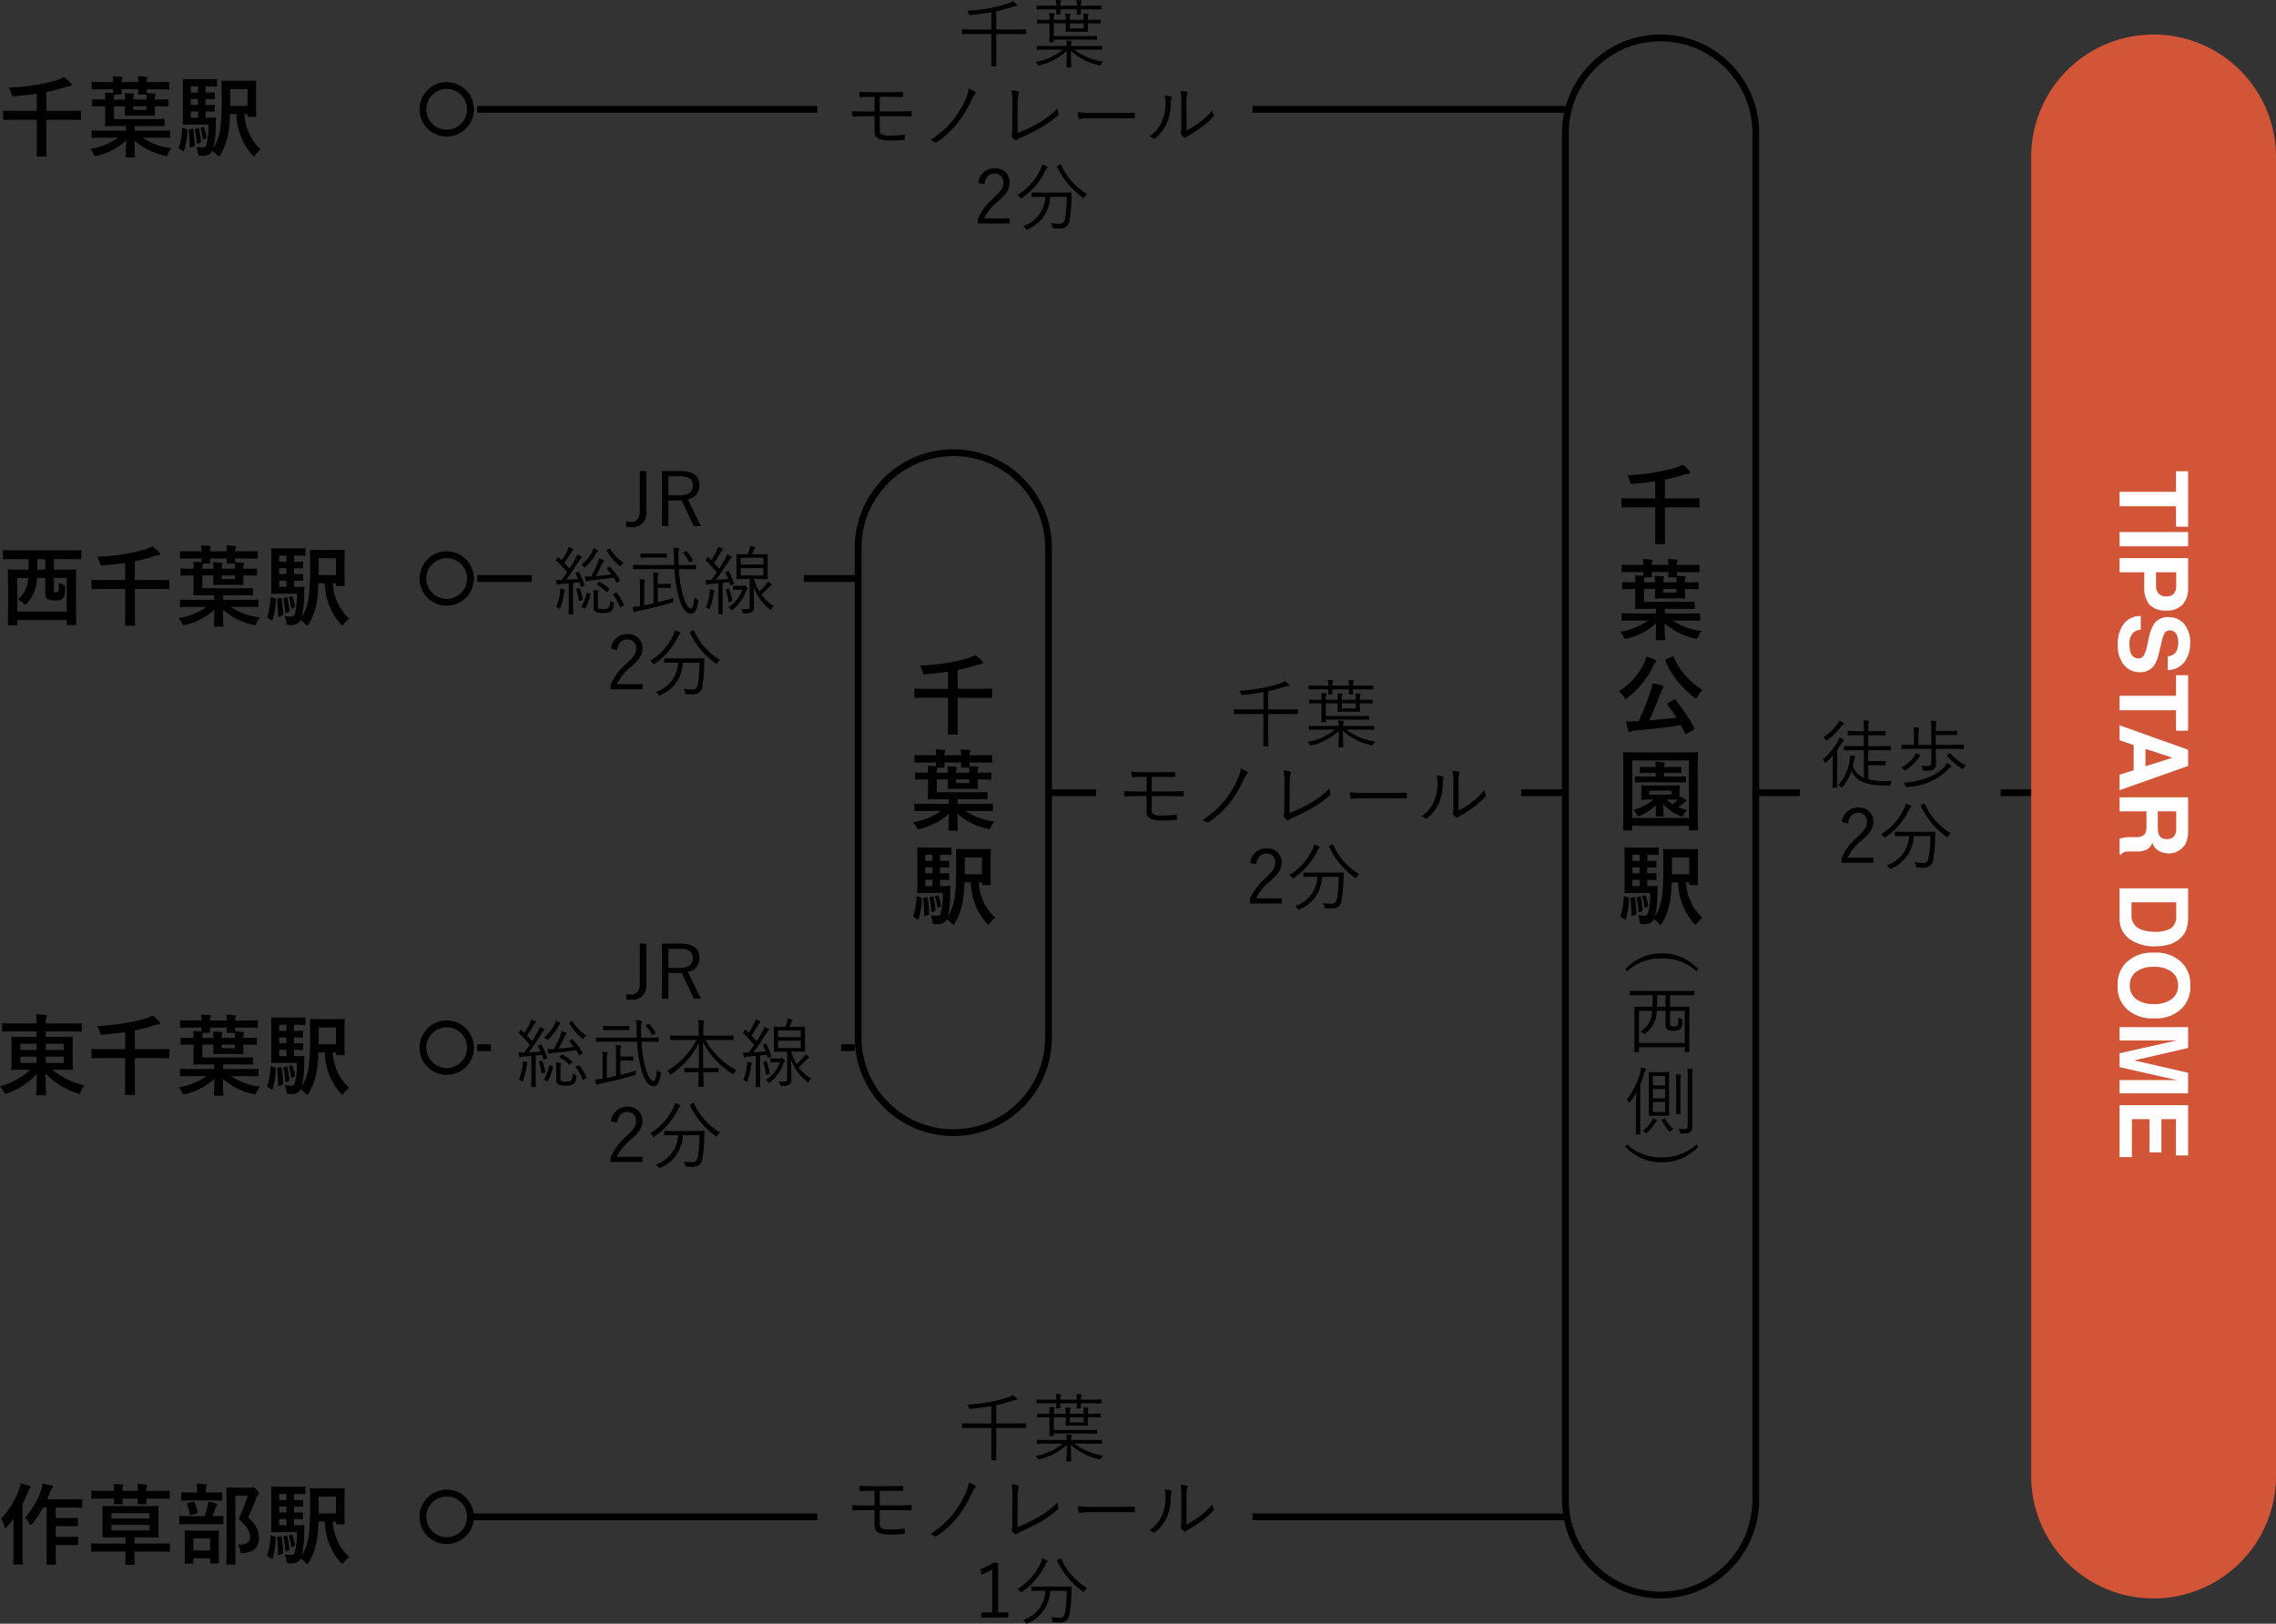 <svg xmlns="http://www.w3.org/2000/svg" width="334.688" height="238.79" viewBox="0 0 334.688 238.79">
  <rect x="0" y="0" width="334.688" height="238.79" fill="#333333" stroke="none"/>
  <g id="グループ_171" data-name="グループ 171" transform="translate(-451.312 -773.426)">
    <path id="パス_94" data-name="パス 94" d="M5.72-4.459V-.923C5.72.221,5.694.728,5.694.819c0,.117.013.13.143.13h1.2c.117,0,.13-.013.13-.13,0-.078-.026-.6-.026-1.742V-4.459h3.289c1.17,0,1.56.026,1.651.026.13,0,.143-.013.143-.143V-5.655c0-.13-.013-.143-.143-.143-.091,0-.481.026-1.651.026H7.137V-8.541A24.682,24.682,0,0,0,9.828-9.23a2.293,2.293,0,0,1,.728-.169c.208-.013.3-.1.3-.208s-.065-.182-.156-.286a7.237,7.237,0,0,0-.975-.845,4.263,4.263,0,0,1-1,.442,29.417,29.417,0,0,1-7.137,1.1A3.3,3.3,0,0,1,2-8.229c.091.338.117.338.533.3,1.118-.091,2.184-.208,3.185-.364v2.522H2.548C1.391-5.772.988-5.8.91-5.8c-.13,0-.143.013-.143.143v1.079c0,.13.013.143.143.143.078,0,.481-.026,1.638-.026ZM16.965-8.944c-.013.3-.026.455-.026.559-.377-.039-.754-.052-1.2-.065a7.745,7.745,0,0,1,.039,1.014h-.156c-1.144,0-1.547-.026-1.625-.026-.13,0-.143.013-.143.143v.754c0,.13.013.143.143.143.078,0,.481-.026,1.625-.026h.156v1.612c0,.754-.026,1.105-.026,1.183,0,.13.013.143.143.143.078,0,.429-.026,1.521-.026h1.4v.676H15.561c-1.17,0-1.56-.026-1.638-.026-.13,0-.143.013-.143.143v.806c0,.13.013.143.143.143.078,0,.468-.026,1.638-.026h2.093A9.224,9.224,0,0,1,13.559-.169a2.522,2.522,0,0,1,.494.7c.182.39.2.377.585.286A9.572,9.572,0,0,0,18.85-1.417C18.824-.091,18.785.715,18.785.936c0,.13.013.143.13.143h1.1c.13,0,.143-.013.143-.143,0-.208-.052-1.066-.065-2.353A9.849,9.849,0,0,0,24.466.806c.39.1.4.1.572-.273a3.077,3.077,0,0,1,.52-.806,9.572,9.572,0,0,1-4.29-1.547h2.275c1.157,0,1.56.026,1.638.026.13,0,.143-.013.143-.143v-.806c0-.13-.013-.143-.143-.143-.078,0-.481.026-1.638.026H20.124v-.676h2.483c1.261,0,1.69.026,1.768.026.13,0,.143-.013.143-.143v-.793c0-.13-.013-.143-.143-.143-.078,0-.507.026-1.768.026H17.069V-6.448h1.625v.143c0,.741-.026,1.04-.026,1.118,0,.13.013.143.143.143.078,0,.377-.026,1.326-.026h1.508c.949,0,1.248.026,1.326.026.13,0,.143-.013.143-.143,0-.078-.026-.377-.026-1.118v-.143h.234c1.157,0,1.56.026,1.638.026.13,0,.143-.013.143-.143v-.754c0-.13-.013-.143-.143-.143-.078,0-.481.026-1.638.026h-.234v-.078a1.413,1.413,0,0,1,.065-.52A.424.424,0,0,0,23.2-8.2c0-.065-.052-.1-.182-.117-.325-.026-.715-.052-1.105-.065a4.258,4.258,0,0,1-.026-.559h1.547c1.157,0,1.56.026,1.638.026.13,0,.143-.013.143-.143V-9.88c0-.13-.013-.143-.143-.143-.078,0-.481.026-1.638.026H21.892a.974.974,0,0,1,.052-.455.408.408,0,0,0,.078-.208c0-.065-.065-.1-.182-.117-.351-.039-.858-.065-1.261-.078a5.525,5.525,0,0,1,.078.858H18.2a.974.974,0,0,1,.052-.455.408.408,0,0,0,.078-.208c0-.065-.065-.1-.182-.117-.351-.039-.858-.065-1.261-.078a5.525,5.525,0,0,1,.078.858H15.574c-1.17,0-1.573-.026-1.651-.026-.13,0-.143.013-.143.143v.819c0,.13.013.143.143.143.078,0,.481-.026,1.651-.026Zm.195.767h.91c.143,0,.156-.013.156-.143,0-.065-.026-.247-.026-.624h2.457c-.013.377-.026.559-.026.624,0,.13.013.143.156.143h1.04a5.547,5.547,0,0,1,.026.676v.065H19.916v-.1a1.708,1.708,0,0,1,.052-.494A.424.424,0,0,0,20.02-8.2c0-.065-.052-.1-.169-.117-.416-.039-.819-.052-1.222-.065a3.711,3.711,0,0,1,.065.832v.117H17.069v-.13a1.9,1.9,0,0,1,.052-.507Zm4.693,2.262H19.916v-.533h1.937ZM30.94-3.757a9.756,9.756,0,0,1-.286,3.016.525.525,0,0,1-.533.338,7.271,7.271,0,0,1-.962-.078,2.877,2.877,0,0,1,.26.871c.078.4.078.4.286.429.169.013.39.013.559.013A1.357,1.357,0,0,0,31.525.117a3.619,3.619,0,0,1,.7.611c.13.13.208.208.273.208s.117-.078.221-.234a9.606,9.606,0,0,0,1.235-3.64c.091-.728.156-1.456.182-2.366h.936A9.4,9.4,0,0,0,37.388.7c.13.143.195.208.26.208s.13-.078.247-.247A4.733,4.733,0,0,1,38.662-.1a7.407,7.407,0,0,1-2.4-5.2h.455v.247c0,.13.013.156.143.156h.988c.143,0,.156-.013.156-.143,0-.091-.026-.429-.026-1.287V-8.775c0-.845.026-1.222.026-1.3,0-.13-.013-.143-.156-.143-.078,0-.429.026-1.456.026h-1.9c-1.04,0-1.378-.026-1.456-.026-.143,0-.156.013-.156.143,0,.078.026.689.026,2.028a36.7,36.7,0,0,1-.169,4.615,7.389,7.389,0,0,1-1.04,3.107,14.679,14.679,0,0,0,.338-3.432l.039-.858c.013-.143-.026-.169-.143-.169-.078,0-.325.026-1.144.026H30.55v-.923c.819.013,1.118.026,1.2.026.13,0,.143-.013.143-.143v-.728c0-.13-.013-.13-.143-.13-.078,0-.39.013-1.2.013v-.871c.819.013,1.118.026,1.2.026.13,0,.143-.013.143-.143v-.715c0-.13-.013-.143-.143-.143-.078,0-.377.026-1.2.026v-.9H30.8c.845,0,1.209.026,1.287.026.13,0,.143-.013.143-.143v-.832c0-.13-.013-.143-.143-.143-.078,0-.442.026-1.287.026H28.7c-.884,0-1.222-.026-1.365-.026s-.143.013-.143.143c0,.091.026.572.026,1.6v3.237c0,1.027-.026,1.508-.026,1.586,0,.143.013.156.143.156s.481-.026,1.365-.026ZM36.712-8.97V-6.5H34.164c.013-.4.013-.832.013-1.326V-8.97ZM28.366-4.758v-.923h1.066v.923Zm0-3.705v-.9h1.066v.9Zm0,1.82v-.871h1.066v.871ZM27.3-3.237c-.169-.052-.195-.065-.208.091a10.624,10.624,0,0,1-.468,2.717c-.052.13-.052.169.1.247l.455.3c.1.065.182.065.234-.078a10.774,10.774,0,0,0,.455-2.925c0-.143,0-.156-.182-.221Zm.923.169c-.156.039-.182.052-.156.2A19.244,19.244,0,0,1,28.21-.481c0,.143.026.143.182.091l.4-.143c.143-.052.156-.065.156-.2-.026-.806-.117-1.573-.208-2.3-.013-.13-.039-.13-.195-.1Zm.9-.078c-.143.052-.156.052-.13.182a13.364,13.364,0,0,1,.273,1.937c.013.143.039.143.182.078l.273-.117c.156-.065.169-.1.156-.221a16.884,16.884,0,0,0-.3-1.859c-.026-.13-.052-.143-.182-.091Zm.793-.156c-.13.039-.143.052-.1.169a8.611,8.611,0,0,1,.325,1.469c.013.1.039.13.169.065l.273-.143c.117-.065.117-.091.1-.195A7.683,7.683,0,0,0,30.329-3.3c-.039-.1-.052-.117-.169-.078Z" transform="translate(451 795.501)"/>
    <path id="パス_91" data-name="パス 91" d="M4.511-8.853v1.56H3.393c-1.261,0-1.69-.026-1.781-.026-.13,0-.143.013-.143.143,0,.091.026.6.026,2.613V-2.6C1.5.143,1.469.65,1.469.741c0,.13.013.143.143.143H2.717c.13,0,.143-.013.143-.143V.117h7.28V.7c0,.13.013.143.143.143h1.1c.13,0,.143-.013.143-.143,0-.078-.026-.6-.026-3.328V-4.849c0-1.729.026-2.249.026-2.327,0-.13-.013-.143-.143-.143-.078,0-.52.026-1.781.026H8.242v-1.56H10.5c1.157,0,1.547.026,1.625.026.13,0,.143-.013.143-.143v-1.053c0-.13-.013-.143-.143-.143-.078,0-.468.026-1.625.026h-8c-1.144,0-1.547-.026-1.625-.026-.13,0-.143.013-.143.143V-8.97c0,.13.013.143.143.143.078,0,.481-.026,1.625-.026ZM2.86-6.071H4.446A4.055,4.055,0,0,1,2.925-2.912a2.962,2.962,0,0,1,.767.52c.156.143.234.208.312.208s.156-.065.286-.195A5.4,5.4,0,0,0,5.746-6.071H6.968v2.132c0,.663.13.845.416,1a2.551,2.551,0,0,0,1.17.169A1.358,1.358,0,0,0,9.5-3.016c.234-.2.364-.559.4-1.417.026-.546-.013-.572-.312-.676a4.573,4.573,0,0,1-.637-.286c0,1.066-.013,1.274-.091,1.352a.487.487,0,0,1-.3.065.424.424,0,0,1-.286-.065c-.052-.052-.039-.143-.039-.429v-1.6h1.9v4.94H2.86ZM5.8-7.293v-1.56h1.17v1.56ZM18.72-4.459V-.923c0,1.144-.026,1.651-.026,1.742,0,.117.013.13.143.13h1.2c.117,0,.13-.013.13-.13,0-.078-.026-.6-.026-1.742V-4.459h3.289c1.17,0,1.56.026,1.651.026.13,0,.143-.013.143-.143V-5.655c0-.13-.013-.143-.143-.143-.091,0-.481.026-1.651.026H20.137V-8.541a24.682,24.682,0,0,0,2.691-.689,2.293,2.293,0,0,1,.728-.169c.208-.013.3-.1.3-.208s-.065-.182-.156-.286a7.237,7.237,0,0,0-.975-.845,4.263,4.263,0,0,1-1,.442,29.417,29.417,0,0,1-7.137,1.1A3.3,3.3,0,0,1,15-8.229c.091.338.117.338.533.3,1.118-.091,2.184-.208,3.185-.364v2.522H15.548c-1.157,0-1.56-.026-1.638-.026-.13,0-.143.013-.143.143v1.079c0,.13.013.143.143.143.078,0,.481-.026,1.638-.026ZM29.965-8.944c-.013.3-.026.455-.026.559-.377-.039-.754-.052-1.2-.065a7.745,7.745,0,0,1,.039,1.014h-.156c-1.144,0-1.547-.026-1.625-.026-.13,0-.143.013-.143.143v.754c0,.13.013.143.143.143.078,0,.481-.026,1.625-.026h.156v1.612c0,.754-.026,1.105-.026,1.183,0,.13.013.143.143.143.078,0,.429-.026,1.521-.026h1.4v.676H28.561c-1.17,0-1.56-.026-1.638-.026-.13,0-.143.013-.143.143v.806c0,.13.013.143.143.143.078,0,.468-.026,1.638-.026h2.093A9.224,9.224,0,0,1,26.559-.169a2.522,2.522,0,0,1,.494.7c.182.39.195.377.585.286A9.572,9.572,0,0,0,31.85-1.417C31.824-.091,31.785.715,31.785.936c0,.13.013.143.13.143h1.1c.13,0,.143-.013.143-.143,0-.208-.052-1.066-.065-2.353A9.849,9.849,0,0,0,37.466.806c.39.1.4.1.572-.273a3.077,3.077,0,0,1,.52-.806,9.572,9.572,0,0,1-4.29-1.547h2.275c1.157,0,1.56.026,1.638.026.13,0,.143-.013.143-.143v-.806c0-.13-.013-.143-.143-.143-.078,0-.481.026-1.638.026H33.124v-.676h2.483c1.261,0,1.69.026,1.768.026.13,0,.143-.013.143-.143v-.793c0-.13-.013-.143-.143-.143-.078,0-.507.026-1.768.026H30.069V-6.448h1.625v.143c0,.741-.026,1.04-.026,1.118,0,.13.013.143.143.143.078,0,.377-.026,1.326-.026h1.508c.949,0,1.248.026,1.326.026.13,0,.143-.013.143-.143,0-.078-.026-.377-.026-1.118v-.143h.234c1.157,0,1.56.026,1.638.026.13,0,.143-.013.143-.143v-.754c0-.13-.013-.143-.143-.143-.078,0-.481.026-1.638.026h-.234v-.078a1.412,1.412,0,0,1,.065-.52.424.424,0,0,0,.052-.169c0-.065-.052-.1-.182-.117-.325-.026-.715-.052-1.105-.065a4.258,4.258,0,0,1-.026-.559h1.547c1.157,0,1.56.026,1.638.026.13,0,.143-.013.143-.143V-9.88c0-.13-.013-.143-.143-.143-.078,0-.481.026-1.638.026H34.892a.974.974,0,0,1,.052-.455.408.408,0,0,0,.078-.208c0-.065-.065-.1-.182-.117-.351-.039-.858-.065-1.261-.078a5.524,5.524,0,0,1,.078.858H31.2a.974.974,0,0,1,.052-.455.408.408,0,0,0,.078-.208c0-.065-.065-.1-.182-.117-.351-.039-.858-.065-1.261-.078a5.525,5.525,0,0,1,.078.858H28.574c-1.17,0-1.573-.026-1.651-.026-.13,0-.143.013-.143.143v.819c0,.13.013.143.143.143.078,0,.481-.026,1.651-.026Zm.195.767h.91c.143,0,.156-.013.156-.143,0-.065-.026-.247-.026-.624h2.457c-.013.377-.026.559-.026.624,0,.13.013.143.156.143h1.04a5.547,5.547,0,0,1,.026.676v.065H32.916v-.1a1.708,1.708,0,0,1,.052-.494A.424.424,0,0,0,33.02-8.2c0-.065-.052-.1-.169-.117-.416-.039-.819-.052-1.222-.065a3.711,3.711,0,0,1,.065.832v.117H30.069v-.13a1.9,1.9,0,0,1,.052-.507Zm4.693,2.262H32.916v-.533h1.937ZM43.94-3.757a9.756,9.756,0,0,1-.286,3.016.525.525,0,0,1-.533.338,7.271,7.271,0,0,1-.962-.078,2.877,2.877,0,0,1,.26.871c.078.4.078.4.286.429.169.013.39.013.559.013A1.357,1.357,0,0,0,44.525.117a3.619,3.619,0,0,1,.7.611c.13.13.208.208.273.208s.117-.078.221-.234a9.606,9.606,0,0,0,1.235-3.64c.091-.728.156-1.456.182-2.366h.936A9.4,9.4,0,0,0,50.388.7c.13.143.195.208.26.208s.13-.078.247-.247A4.733,4.733,0,0,1,51.662-.1a7.407,7.407,0,0,1-2.4-5.2h.455v.247c0,.13.013.156.143.156h.988c.143,0,.156-.013.156-.143,0-.091-.026-.429-.026-1.287V-8.775c0-.845.026-1.222.026-1.3,0-.13-.013-.143-.156-.143-.078,0-.429.026-1.456.026h-1.9c-1.04,0-1.378-.026-1.456-.026-.143,0-.156.013-.156.143,0,.078.026.689.026,2.028a36.7,36.7,0,0,1-.169,4.615,7.389,7.389,0,0,1-1.04,3.107,14.679,14.679,0,0,0,.338-3.432l.039-.858c.013-.143-.026-.169-.143-.169-.078,0-.325.026-1.144.026H43.55v-.923c.819.013,1.118.026,1.2.026.13,0,.143-.013.143-.143v-.728c0-.13-.013-.13-.143-.13-.078,0-.39.013-1.2.013v-.871c.819.013,1.118.026,1.2.026.13,0,.143-.013.143-.143v-.715c0-.13-.013-.143-.143-.143-.078,0-.377.026-1.2.026v-.9H43.8c.845,0,1.209.026,1.287.026.13,0,.143-.013.143-.143v-.832c0-.13-.013-.143-.143-.143-.078,0-.442.026-1.287.026H41.7c-.884,0-1.222-.026-1.365-.026s-.143.013-.143.143c0,.091.026.572.026,1.6v3.237c0,1.027-.026,1.508-.026,1.586,0,.143.013.156.143.156s.481-.026,1.365-.026ZM49.712-8.97V-6.5H47.164c.013-.4.013-.832.013-1.326V-8.97ZM41.366-4.758v-.923h1.066v.923Zm0-3.705v-.9h1.066v.9Zm0,1.82v-.871h1.066v.871ZM40.3-3.237c-.169-.052-.195-.065-.208.091a10.624,10.624,0,0,1-.468,2.717c-.052.13-.052.169.1.247l.455.3c.1.065.182.065.234-.078a10.774,10.774,0,0,0,.455-2.925c0-.143,0-.156-.182-.221Zm.923.169c-.156.039-.182.052-.156.2A19.245,19.245,0,0,1,41.21-.481c0,.143.026.143.182.091l.4-.143c.143-.052.156-.065.156-.2-.026-.806-.117-1.573-.208-2.3-.013-.13-.039-.13-.195-.1Zm.9-.078c-.143.052-.156.052-.13.182a13.364,13.364,0,0,1,.273,1.937c.013.143.039.143.182.078l.273-.117c.156-.065.169-.1.156-.221a16.884,16.884,0,0,0-.3-1.859c-.026-.13-.052-.143-.182-.091Zm.793-.156c-.13.039-.143.052-.1.169a8.611,8.611,0,0,1,.325,1.469c.013.1.039.13.169.065l.273-.143c.117-.065.117-.091.1-.195A7.683,7.683,0,0,0,43.329-3.3c-.039-.1-.052-.117-.169-.078Z" transform="translate(451 864.501)"/>
    <path id="パス_92" data-name="パス 92" d="M5.694-8.385v.793H3.926c-1.274,0-1.729-.026-1.807-.026-.13,0-.143.013-.143.156,0,.078.026.416.026,1.222v2.145c0,.806-.026,1.131-.026,1.222,0,.13.013.143.143.143.078,0,.533-.026,1.807-.026h.845A10.433,10.433,0,0,1,.312-.338,3,3,0,0,1,.858.481c.1.234.156.312.26.312A1.206,1.206,0,0,0,1.43.7a10.574,10.574,0,0,0,4.3-2.86C5.72-.572,5.642.676,5.642.871c0,.13.013.143.143.143h1.17c.13,0,.143-.013.143-.143,0-.2-.078-1.482-.091-3.081A11.356,11.356,0,0,0,11.648.7a1.154,1.154,0,0,0,.3.091c.1,0,.143-.091.247-.338a3.357,3.357,0,0,1,.559-.9A11.776,11.776,0,0,1,7.982-2.756H9.061c1.274,0,1.729.026,1.807.026.143,0,.156-.013.156-.143,0-.078-.026-.416-.026-1.222V-6.24c0-.806.026-1.144.026-1.222,0-.143-.013-.156-.156-.156-.078,0-.533.026-1.807.026H7.046v-.793h3.562c1.131,0,1.521.026,1.6.026.117,0,.13-.013.13-.143v-.936c0-.13-.013-.143-.13-.143-.078,0-.468.026-1.6.026H7.046a2.358,2.358,0,0,1,.078-.845.666.666,0,0,0,.078-.286c0-.052-.078-.117-.208-.13-.455-.052-.923-.078-1.4-.091a7.056,7.056,0,0,1,.1,1.352H2.379c-1.131,0-1.521-.026-1.6-.026-.13,0-.143.013-.143.143V-8.5c0,.13.013.143.143.143.078,0,.468-.026,1.6-.026ZM9.672-3.757H7.046V-4.68H9.672Zm0-2.821v.91H7.046v-.91ZM3.315-3.757V-4.68H5.694v.923Zm0-1.911v-.91H5.694v.91Zm15.4,1.209V-.923c0,1.144-.026,1.651-.026,1.742,0,.117.013.13.143.13h1.2c.117,0,.13-.013.13-.13,0-.078-.026-.6-.026-1.742V-4.459h3.289c1.17,0,1.56.026,1.651.026.13,0,.143-.013.143-.143V-5.655c0-.13-.013-.143-.143-.143-.091,0-.481.026-1.651.026H20.137V-8.541a24.682,24.682,0,0,0,2.691-.689,2.293,2.293,0,0,1,.728-.169c.208-.013.3-.1.3-.208s-.065-.182-.156-.286a7.237,7.237,0,0,0-.975-.845,4.263,4.263,0,0,1-1,.442,29.417,29.417,0,0,1-7.137,1.1A3.3,3.3,0,0,1,15-8.229c.091.338.117.338.533.3,1.118-.091,2.184-.208,3.185-.364v2.522H15.548c-1.157,0-1.56-.026-1.638-.026-.13,0-.143.013-.143.143v1.079c0,.13.013.143.143.143.078,0,.481-.026,1.638-.026ZM29.965-8.944c-.013.3-.026.455-.026.559-.377-.039-.754-.052-1.2-.065a7.745,7.745,0,0,1,.039,1.014h-.156c-1.144,0-1.547-.026-1.625-.026-.13,0-.143.013-.143.143v.754c0,.13.013.143.143.143.078,0,.481-.026,1.625-.026h.156v1.612c0,.754-.026,1.105-.026,1.183,0,.13.013.143.143.143.078,0,.429-.026,1.521-.026h1.4v.676H28.561c-1.17,0-1.56-.026-1.638-.026-.13,0-.143.013-.143.143v.806c0,.13.013.143.143.143.078,0,.468-.026,1.638-.026h2.093A9.224,9.224,0,0,1,26.559-.169a2.522,2.522,0,0,1,.494.7c.182.39.195.377.585.286A9.572,9.572,0,0,0,31.85-1.417C31.824-.091,31.785.715,31.785.936c0,.13.013.143.13.143h1.1c.13,0,.143-.013.143-.143,0-.208-.052-1.066-.065-2.353A9.849,9.849,0,0,0,37.466.806c.39.1.4.1.572-.273a3.077,3.077,0,0,1,.52-.806,9.572,9.572,0,0,1-4.29-1.547h2.275c1.157,0,1.56.026,1.638.026.13,0,.143-.013.143-.143v-.806c0-.13-.013-.143-.143-.143-.078,0-.481.026-1.638.026H33.124v-.676h2.483c1.261,0,1.69.026,1.768.026.13,0,.143-.013.143-.143v-.793c0-.13-.013-.143-.143-.143-.078,0-.507.026-1.768.026H30.069V-6.448h1.625v.143c0,.741-.026,1.04-.026,1.118,0,.13.013.143.143.143.078,0,.377-.026,1.326-.026h1.508c.949,0,1.248.026,1.326.026.13,0,.143-.013.143-.143,0-.078-.026-.377-.026-1.118v-.143h.234c1.157,0,1.56.026,1.638.026.13,0,.143-.013.143-.143v-.754c0-.13-.013-.143-.143-.143-.078,0-.481.026-1.638.026h-.234v-.078a1.412,1.412,0,0,1,.065-.52.424.424,0,0,0,.052-.169c0-.065-.052-.1-.182-.117-.325-.026-.715-.052-1.105-.065a4.258,4.258,0,0,1-.026-.559h1.547c1.157,0,1.56.026,1.638.026.13,0,.143-.013.143-.143V-9.88c0-.13-.013-.143-.143-.143-.078,0-.481.026-1.638.026H34.892a.974.974,0,0,1,.052-.455.408.408,0,0,0,.078-.208c0-.065-.065-.1-.182-.117-.351-.039-.858-.065-1.261-.078a5.524,5.524,0,0,1,.078.858H31.2a.974.974,0,0,1,.052-.455.408.408,0,0,0,.078-.208c0-.065-.065-.1-.182-.117-.351-.039-.858-.065-1.261-.078a5.525,5.525,0,0,1,.078.858H28.574c-1.17,0-1.573-.026-1.651-.026-.13,0-.143.013-.143.143v.819c0,.13.013.143.143.143.078,0,.481-.026,1.651-.026Zm.195.767h.91c.143,0,.156-.013.156-.143,0-.065-.026-.247-.026-.624h2.457c-.013.377-.026.559-.026.624,0,.13.013.143.156.143h1.04a5.547,5.547,0,0,1,.026.676v.065H32.916v-.1a1.708,1.708,0,0,1,.052-.494A.424.424,0,0,0,33.02-8.2c0-.065-.052-.1-.169-.117-.416-.039-.819-.052-1.222-.065a3.711,3.711,0,0,1,.065.832v.117H30.069v-.13a1.9,1.9,0,0,1,.052-.507Zm4.693,2.262H32.916v-.533h1.937ZM43.94-3.757a9.756,9.756,0,0,1-.286,3.016.525.525,0,0,1-.533.338,7.271,7.271,0,0,1-.962-.078,2.877,2.877,0,0,1,.26.871c.078.4.078.4.286.429.169.013.39.013.559.013A1.357,1.357,0,0,0,44.525.117a3.619,3.619,0,0,1,.7.611c.13.13.208.208.273.208s.117-.078.221-.234a9.606,9.606,0,0,0,1.235-3.64c.091-.728.156-1.456.182-2.366h.936A9.4,9.4,0,0,0,50.388.7c.13.143.195.208.26.208s.13-.078.247-.247A4.733,4.733,0,0,1,51.662-.1a7.407,7.407,0,0,1-2.4-5.2h.455v.247c0,.13.013.156.143.156h.988c.143,0,.156-.013.156-.143,0-.091-.026-.429-.026-1.287V-8.775c0-.845.026-1.222.026-1.3,0-.13-.013-.143-.156-.143-.078,0-.429.026-1.456.026h-1.9c-1.04,0-1.378-.026-1.456-.026-.143,0-.156.013-.156.143,0,.078.026.689.026,2.028a36.7,36.7,0,0,1-.169,4.615,7.389,7.389,0,0,1-1.04,3.107,14.679,14.679,0,0,0,.338-3.432l.039-.858c.013-.143-.026-.169-.143-.169-.078,0-.325.026-1.144.026H43.55v-.923c.819.013,1.118.026,1.2.026.13,0,.143-.013.143-.143v-.728c0-.13-.013-.13-.143-.13-.078,0-.39.013-1.2.013v-.871c.819.013,1.118.026,1.2.026.13,0,.143-.013.143-.143v-.715c0-.13-.013-.143-.143-.143-.078,0-.377.026-1.2.026v-.9H43.8c.845,0,1.209.026,1.287.026.13,0,.143-.013.143-.143v-.832c0-.13-.013-.143-.143-.143-.078,0-.442.026-1.287.026H41.7c-.884,0-1.222-.026-1.365-.026s-.143.013-.143.143c0,.091.026.572.026,1.6v3.237c0,1.027-.026,1.508-.026,1.586,0,.143.013.156.143.156s.481-.026,1.365-.026ZM49.712-8.97V-6.5H47.164c.013-.4.013-.832.013-1.326V-8.97ZM41.366-4.758v-.923h1.066v.923Zm0-3.705v-.9h1.066v.9Zm0,1.82v-.871h1.066v.871ZM40.3-3.237c-.169-.052-.195-.065-.208.091a10.624,10.624,0,0,1-.468,2.717c-.052.13-.052.169.1.247l.455.3c.1.065.182.065.234-.078a10.774,10.774,0,0,0,.455-2.925c0-.143,0-.156-.182-.221Zm.923.169c-.156.039-.182.052-.156.2A19.245,19.245,0,0,1,41.21-.481c0,.143.026.143.182.091l.4-.143c.143-.052.156-.065.156-.2-.026-.806-.117-1.573-.208-2.3-.013-.13-.039-.13-.195-.1Zm.9-.078c-.143.052-.156.052-.13.182a13.364,13.364,0,0,1,.273,1.937c.013.143.039.143.182.078l.273-.117c.156-.065.169-.1.156-.221a16.884,16.884,0,0,0-.3-1.859c-.026-.13-.052-.143-.182-.091Zm.793-.156c-.13.039-.143.052-.1.169a8.611,8.611,0,0,1,.325,1.469c.013.1.039.13.169.065l.273-.143c.117-.065.117-.091.1-.195A7.683,7.683,0,0,0,43.329-3.3c-.039-.1-.052-.117-.169-.078Z" transform="translate(451 933.501)"/>
    <path id="パス_93" data-name="パス 93" d="M7.176-7.371v6.227c0,1.3-.026,1.95-.026,2.028,0,.13.013.143.143.143H8.4c.13,0,.143-.013.143-.143,0-.065-.026-.728-.026-2.028v-.715h1.664c1.04,0,1.391.026,1.469.026.13,0,.143-.013.143-.156v-.962c0-.117-.013-.13-.143-.13-.078,0-.429.026-1.469.026H8.515V-4.641h1.664c1.027,0,1.365.026,1.443.026.13,0,.143-.013.143-.143v-.949c0-.13-.013-.143-.143-.143-.078,0-.416.026-1.443.026H8.515V-7.371h2.119c1.157,0,1.547.026,1.612.026.143,0,.156-.013.156-.156V-8.45c0-.143-.013-.156-.156-.156-.065,0-.455.026-1.612.026H7.241c.156-.325.286-.65.4-.962a1.663,1.663,0,0,1,.338-.637.3.3,0,0,0,.117-.247c0-.091-.091-.156-.247-.195-.4-.117-.806-.2-1.287-.286a4.8,4.8,0,0,1-.208.988A12.048,12.048,0,0,1,3.978-5.863,3,3,0,0,1,4.6-5.07c.1.182.169.26.247.26s.13-.065.247-.208a15.079,15.079,0,0,0,1.56-2.353ZM2.288-1.105c0,1.274-.026,1.9-.026,1.976,0,.13.013.143.143.143H3.51c.13,0,.143-.013.143-.143,0-.065-.026-.7-.026-1.976V-7.878a18.228,18.228,0,0,0,.767-1.716c.13-.364.195-.468.286-.546s.13-.143.13-.234-.052-.13-.208-.2c-.364-.143-.793-.247-1.261-.377a4.7,4.7,0,0,1-.234.936A12,12,0,0,1,.468-5.733,3.176,3.176,0,0,1,.949-4.6c.039.156.091.221.169.221.052,0,.13-.052.221-.156a12.592,12.592,0,0,0,.975-1.2c-.013.572-.026,1.157-.026,1.638ZM18.759-.9v.429c0,.936-.026,1.313-.026,1.391,0,.13.013.143.143.143h1.1c.13,0,.143-.013.143-.143,0-.065-.026-.455-.026-1.391V-.9h3.419c1.157,0,1.547.026,1.625.026.143,0,.156-.013.156-.156v-.91c0-.143-.013-.156-.156-.156-.078,0-.468.026-1.625.026H20.1V-2.99h1.6c1.261,0,1.7.026,1.794.026.13,0,.143-.013.143-.143,0-.078-.026-.429-.026-1.209V-6.253c0-.78.026-1.131.026-1.209,0-.13-.013-.143-.143-.143-.091,0-.533.026-1.794.026H17.316c-1.261,0-1.716-.026-1.794-.026-.143,0-.156.013-.156.143,0,.091.026.429.026,1.209v1.937c0,.78-.026,1.118-.026,1.209,0,.13.013.143.156.143.078,0,.533-.026,1.794-.026h1.443v.923H15.483c-1.157,0-1.547-.026-1.625-.026-.13,0-.143.013-.143.156v.91c0,.143.013.156.143.156.078,0,.468-.026,1.625-.026ZM22.308-4H16.692V-4.81h5.616Zm0-2.548v.793H16.692v-.793ZM15.522-9.815c-1.157,0-1.56-.026-1.638-.026-.13,0-.143.013-.143.143v.9c0,.13.013.143.143.143.078,0,.481-.026,1.638-.026h1.547c-.013.442-.026.611-.026.676,0,.13.013.143.143.143H18.2c.13,0,.143-.013.143-.143,0-.065-.026-.234-.026-.676h2.262c-.013.442-.026.611-.026.676,0,.13.013.143.143.143H21.71c.13,0,.143-.013.143-.143,0-.065-.026-.234-.026-.676h1.664c1.157,0,1.56.026,1.638.026.13,0,.143-.013.143-.143v-.9c0-.13-.013-.143-.143-.143-.078,0-.481.026-1.638.026H21.827a1.666,1.666,0,0,1,.065-.624c.026-.078.065-.117.065-.2s-.065-.1-.169-.117c-.351-.039-.871-.065-1.287-.078a7.325,7.325,0,0,1,.078,1.014H18.317a1.666,1.666,0,0,1,.065-.624c.026-.078.065-.117.065-.2s-.065-.1-.169-.117c-.364-.039-.871-.065-1.287-.078a7.326,7.326,0,0,1,.078,1.014Zm19.4-.481c-.728,0-1.079-.026-1.157-.026-.143,0-.156.013-.156.143,0,.091.026.962.026,2.743V-1.82c0,1.768-.026,2.626-.026,2.7,0,.13.013.143.156.143H34.8c.13,0,.143-.013.143-.143,0-.065-.026-.975-.026-2.717v-7.28h1.82A25.412,25.412,0,0,1,35.4-5.707c1.378,1.274,1.677,1.911,1.677,2.73,0,.767-.585,1.092-1.807,1.066a1.75,1.75,0,0,1,.364.858c.065.429.065.429.468.39,1.521-.143,2.288-.858,2.288-2.21,0-1.066-.26-1.846-1.586-3.042.442-.936.806-1.82,1.183-2.821.117-.3.182-.416.273-.481a.316.316,0,0,0,.117-.234c0-.1-.039-.221-.312-.533-.338-.338-.442-.39-.546-.39a.576.576,0,0,0-.195.039A.894.894,0,0,1,37-10.3ZM28.6.871c.13,0,.143-.013.143-.13V.091h2.47v.6c0,.143.013.156.143.156h1c.143,0,.156-.013.156-.156,0-.078-.026-.4-.026-2.184V-2.574c0-.832.026-1.2.026-1.274,0-.13-.013-.143-.156-.143-.078,0-.429.026-1.443.026H29.042c-1.014,0-1.352-.026-1.443-.026-.13,0-.143.013-.143.143,0,.091.026.442.026,1.456v.936c0,1.781-.026,2.106-.026,2.2,0,.117.013.13.143.13Zm.143-3.7h2.47v1.781h-2.47Zm2.626-2.093c1.17,0,1.573.026,1.651.026.13,0,.143-.013.143-.143V-5.98c0-.13-.013-.143-.143-.143-.078,0-.455.026-1.469.026a11.717,11.717,0,0,0,.442-1.2.85.85,0,0,1,.169-.3.294.294,0,0,0,.1-.208c0-.091-.078-.13-.195-.169a10.978,10.978,0,0,0-1.131-.26,3.782,3.782,0,0,1-.1.65A12.73,12.73,0,0,1,30.355-6.1H28.47c-1.183,0-1.586-.026-1.664-.026-.117,0-.13.013-.13.143v.936c0,.13.013.143.13.143.078,0,.481-.026,1.664-.026Zm-.117-3.5c1.131,0,1.508.026,1.586.026.13,0,.143-.013.143-.143v-.91c0-.143-.013-.156-.143-.156-.078,0-.455.026-1.586.026h-.663V-9.8a1.864,1.864,0,0,1,.052-.624.57.57,0,0,0,.091-.26c0-.052-.078-.1-.208-.117-.442-.039-.845-.078-1.313-.091a5.015,5.015,0,0,1,.078,1.079v.234H28.7c-1.144,0-1.521-.026-1.6-.026-.13,0-.143.013-.143.156v.91c0,.13.013.143.143.143.078,0,.455-.026,1.6-.026ZM29.2-6.5c.156-.052.182-.052.156-.195a8.424,8.424,0,0,0-.416-1.43c-.052-.13-.091-.143-.247-.1l-.715.2c-.169.052-.195.052-.143.195a7.2,7.2,0,0,1,.364,1.43c.026.156.039.182.234.13ZM43.94-3.757a9.756,9.756,0,0,1-.286,3.016.525.525,0,0,1-.533.338,7.271,7.271,0,0,1-.962-.078,2.877,2.877,0,0,1,.26.871c.078.4.078.4.286.429.169.013.39.013.559.013A1.357,1.357,0,0,0,44.525.117a3.619,3.619,0,0,1,.7.611c.13.13.208.208.273.208s.117-.078.221-.234a9.606,9.606,0,0,0,1.235-3.64c.091-.728.156-1.456.182-2.366h.936A9.4,9.4,0,0,0,50.388.7c.13.143.195.208.26.208s.13-.078.247-.247A4.733,4.733,0,0,1,51.662-.1a7.407,7.407,0,0,1-2.4-5.2h.455v.247c0,.13.013.156.143.156h.988c.143,0,.156-.013.156-.143,0-.091-.026-.429-.026-1.287V-8.775c0-.845.026-1.222.026-1.3,0-.13-.013-.143-.156-.143-.078,0-.429.026-1.456.026h-1.9c-1.04,0-1.378-.026-1.456-.026-.143,0-.156.013-.156.143,0,.078.026.689.026,2.028a36.7,36.7,0,0,1-.169,4.615,7.389,7.389,0,0,1-1.04,3.107,14.679,14.679,0,0,0,.338-3.432l.039-.858c.013-.143-.026-.169-.143-.169-.078,0-.325.026-1.144.026H43.55v-.923c.819.013,1.118.026,1.2.026.13,0,.143-.013.143-.143v-.728c0-.13-.013-.13-.143-.13-.078,0-.39.013-1.2.013v-.871c.819.013,1.118.026,1.2.026.13,0,.143-.013.143-.143v-.715c0-.13-.013-.143-.143-.143-.078,0-.377.026-1.2.026v-.9H43.8c.845,0,1.209.026,1.287.026.13,0,.143-.013.143-.143v-.832c0-.13-.013-.143-.143-.143-.078,0-.442.026-1.287.026H41.7c-.884,0-1.222-.026-1.365-.026s-.143.013-.143.143c0,.091.026.572.026,1.6v3.237c0,1.027-.026,1.508-.026,1.586,0,.143.013.156.143.156s.481-.026,1.365-.026ZM49.712-8.97V-6.5H47.164c.013-.4.013-.832.013-1.326V-8.97ZM41.366-4.758v-.923h1.066v.923Zm0-3.705v-.9h1.066v.9Zm0,1.82v-.871h1.066v.871ZM40.3-3.237c-.169-.052-.195-.065-.208.091a10.624,10.624,0,0,1-.468,2.717c-.052.13-.052.169.1.247l.455.3c.1.065.182.065.234-.078a10.774,10.774,0,0,0,.455-2.925c0-.143,0-.156-.182-.221Zm.923.169c-.156.039-.182.052-.156.2A19.245,19.245,0,0,1,41.21-.481c0,.143.026.143.182.091l.4-.143c.143-.052.156-.065.156-.2-.026-.806-.117-1.573-.208-2.3-.013-.13-.039-.13-.195-.1Zm.9-.078c-.143.052-.156.052-.13.182a13.364,13.364,0,0,1,.273,1.937c.013.143.039.143.182.078l.273-.117c.156-.065.169-.1.156-.221a16.884,16.884,0,0,0-.3-1.859c-.026-.13-.052-.143-.182-.091Zm.793-.156c-.13.039-.143.052-.1.169a8.611,8.611,0,0,1,.325,1.469c.013.1.039.13.169.065l.273-.143c.117-.065.117-.091.1-.195A7.683,7.683,0,0,0,43.329-3.3c-.039-.1-.052-.117-.169-.078Z" transform="translate(451 1002.501)"/>
    <path id="線_103" data-name="線 103" d="M50,.5H0v-1H50Z" transform="translate(521.5 789.501)"/>
    <g id="パス_103" data-name="パス 103" transform="translate(513 785.501)" fill="none">
      <path d="M4,0A4,4,0,1,1,0,4,4,4,0,0,1,4,0Z" stroke="none"/>
      <path d="M 4 1 C 2.346 1 1 2.346 1 4 C 1 5.654 2.346 7 4 7 C 5.654 7 7 5.654 7 4 C 7 2.346 5.654 1 4 1 M 4 0 C 6.209 0 8 1.791 8 4 C 8 6.209 6.209 8 4 8 C 1.791 8 0 6.209 0 4 C 0 1.791 1.791 0 4 0 Z" stroke="none" fill="#000"/>
    </g>
    <path id="パス_104" data-name="パス 104" d="M0,0H8" transform="translate(521.5 858.501)" fill="none" stroke="#000" stroke-width="1"/>
    <g id="パス_105" data-name="パス 105" transform="translate(513 854.501)" fill="none">
      <path d="M4,0A4,4,0,1,1,0,4,4,4,0,0,1,4,0Z" stroke="none"/>
      <path d="M 4 1 C 2.346 1 1 2.346 1 4 C 1 5.654 2.346 7 4 7 C 5.654 7 7 5.654 7 4 C 7 2.346 5.654 1 4 1 M 4 0 C 6.209 0 8 1.791 8 4 C 8 6.209 6.209 8 4 8 C 1.791 8 0 6.209 0 4 C 0 1.791 1.791 0 4 0 Z" stroke="none" fill="#000"/>
    </g>
    <path id="パス_112" data-name="パス 112" d="M0,0H2" transform="translate(521.5 927.501)" fill="none" stroke="#000" stroke-width="1"/>
    <g id="パス_113" data-name="パス 113" transform="translate(513 923.501)" fill="none">
      <path d="M4,0A4,4,0,1,1,0,4,4,4,0,0,1,4,0Z" stroke="none"/>
      <path d="M 4 1 C 2.346 1 1 2.346 1 4 C 1 5.654 2.346 7 4 7 C 5.654 7 7 5.654 7 4 C 7 2.346 5.654 1 4 1 M 4 0 C 6.209 0 8 1.791 8 4 C 8 6.209 6.209 8 4 8 C 1.791 8 0 6.209 0 4 C 0 1.791 1.791 0 4 0 Z" stroke="none" fill="#000"/>
    </g>
    <path id="パス_108" data-name="パス 108" d="M0,0H7" transform="translate(605.5 890.001)" fill="none" stroke="#000" stroke-width="1"/>
    <path id="パス_117" data-name="パス 117" d="M0,0H51" transform="translate(520.5 996.501)" fill="none" stroke="#000" stroke-width="1"/>
    <g id="パス_118" data-name="パス 118" transform="translate(513 992.501)" fill="none">
      <path d="M4,0A4,4,0,1,1,0,4,4,4,0,0,1,4,0Z" stroke="none"/>
      <path d="M 4 1 C 2.346 1 1 2.346 1 4 C 1 5.654 2.346 7 4 7 C 5.654 7 7 5.654 7 4 C 7 2.346 5.654 1 4 1 M 4 0 C 6.209 0 8 1.791 8 4 C 8 6.209 6.209 8 4 8 C 1.791 8 0 6.209 0 4 C 0 1.791 1.791 0 4 0 Z" stroke="none" fill="#000"/>
    </g>
    <path id="パス_87" data-name="パス 87" d="M-.792-4.675c0-.077-.011-.077-.088-.077s-.407.011-1.452.011h-2.86V-7.425A19.484,19.484,0,0,0-3-8.008a3.664,3.664,0,0,1,.638-.176c.176-.011.253-.066.253-.143s-.044-.11-.121-.176a5.72,5.72,0,0,0-.539-.4,2.885,2.885,0,0,1-.737.352A23.594,23.594,0,0,1-9.46-7.5a1.433,1.433,0,0,1,.253.462c.066.187.077.187.3.165,1.155-.121,2.123-.253,3-.407v2.541H-8.69c-1.045,0-1.4-.011-1.452-.011-.077,0-.088,0-.088.077v.539c0,.077.011.088.088.088.055,0,.407-.022,1.452-.022h2.783v2.937c0,1.177-.022,1.672-.022,1.727,0,.077.011.088.088.088h.583c.077,0,.088-.011.088-.088,0-.055-.022-.55-.022-1.727V-4.07h2.86c1.045,0,1.386.022,1.452.022s.088-.011.088-.088ZM10.153-6.094c0-.077-.011-.088-.088-.088S9.647-6.16,8.6-6.16H8.283v-.088a1.8,1.8,0,0,1,.055-.561.358.358,0,0,0,.044-.143c0-.044-.033-.088-.11-.1-.209-.022-.418-.033-.671-.044a3.5,3.5,0,0,1,.066.847v.088H5.632v-.11a1.628,1.628,0,0,1,.055-.539.312.312,0,0,0,.044-.143c0-.044-.044-.088-.121-.1-.22-.022-.418-.033-.66-.044a3.062,3.062,0,0,1,.077.814v.121H3.278v-.121a2.1,2.1,0,0,1,.044-.561c.022-.066.066-.121.066-.176s-.055-.077-.121-.088A6.37,6.37,0,0,0,2.6-7.161,5.85,5.85,0,0,1,2.64-6.2v.044H2.354C1.309-6.16.957-6.182.9-6.182c-.077,0-.088.011-.088.088v.385c0,.077.011.088.088.088.055,0,.407-.022,1.452-.022H2.64v1.76c0,.616-.022.858-.022.924s.011.088.088.088H3.19c.077,0,.088-.011.088-.088v-.286H8.019c1.089,0,1.452.022,1.518.022s.088-.011.088-.088v-.4c0-.077-.011-.088-.088-.088s-.429.022-1.518.022H3.278v-1.87H5.027v.231c0,.616-.022.869-.022.935s.011.088.088.088c.055,0,.286-.022,1.034-.022H7.172c.748,0,.979.022,1.045.022s.088-.011.088-.088-.022-.319-.022-.935v-.231H8.6c1.045,0,1.4.022,1.463.022s.088-.011.088-.088Zm-2.486,1.2H5.632v-.748H7.667ZM8.844-1.771c1.034,0,1.386.022,1.441.022.077,0,.088-.011.088-.088v-.407c0-.077-.011-.088-.088-.088-.055,0-.407.022-1.441.022H5.808a1.4,1.4,0,0,1,.055-.429.73.73,0,0,0,.066-.22c0-.044-.055-.088-.132-.1-.209-.022-.44-.044-.7-.055a3.768,3.768,0,0,1,.077.8H2.3C1.265-2.31.924-2.332.858-2.332S.77-2.321.77-2.244v.407c0,.077.011.088.088.088s.407-.022,1.441-.022H4.62A9.061,9.061,0,0,1,.605.033,1.387,1.387,0,0,1,.88.374C.99.583.99.583,1.2.528A8.856,8.856,0,0,0,5.192-1.595C5.181-.22,5.126.583,5.126.77c0,.077.011.077.088.077h.539c.077,0,.088,0,.088-.077,0-.187-.044-1-.055-2.365A8.993,8.993,0,0,0,9.933.528c.209.055.209.055.308-.154a1.5,1.5,0,0,1,.3-.385A9.391,9.391,0,0,1,6.3-1.771Zm1.441-6.4c0-.077-.011-.088-.088-.088s-.407.022-1.441.022H7.26a1.367,1.367,0,0,1,.055-.528.434.434,0,0,0,.055-.154c0-.055-.044-.088-.121-.1A5.315,5.315,0,0,0,6.6-9.064a3.683,3.683,0,0,1,.066.825H4.235a1.4,1.4,0,0,1,.055-.539.434.434,0,0,0,.055-.154c0-.055-.044-.088-.121-.1a5.315,5.315,0,0,0-.649-.044,3.786,3.786,0,0,1,.066.836H2.266C1.232-8.239.88-8.261.825-8.261c-.077,0-.088.011-.088.088v.407c0,.077.011.088.088.088.055,0,.407-.022,1.441-.022H3.641c-.011.429-.022.605-.022.66,0,.077.011.088.1.088h.451c.077,0,.088-.011.088-.088,0-.055-.022-.231-.022-.66H6.666c0,.44-.022.616-.022.671,0,.077.011.088.1.088h.451c.077,0,.088-.011.088-.088,0-.055-.022-.231-.022-.671h1.5c1.034,0,1.375.022,1.441.022s.088-.011.088-.088Zm-32.6,13.342h1.254c.682,0,1.342.011,2.024.022.132,0,.165-.022.165-.154s-.011-.308-.011-.44c0-.11-.022-.143-.143-.143-.649.022-1.276.033-2.035.033h-2.079q-1.188,0-2.178-.066c0,.2.022.429.033.638.011.121.044.154.165.154.572-.033,1.144-.044,2.035-.044V7.325h-.869c-.9,0-1.683-.011-2.442-.055.011.2.033.473.055.627.022.132.044.176.176.165.649-.033,1.364-.055,2.2-.055h.88v2.167a1.118,1.118,0,0,0,.7,1.2,3.951,3.951,0,0,0,1.518.22c.781,0,1.507-.033,2.112-.088.11-.011.143-.033.143-.154,0-.187-.011-.385-.022-.506-.011-.088-.022-.121-.11-.11-.638.055-1.375.132-2.035.132a2.939,2.939,0,0,1-1.166-.154.634.634,0,0,1-.374-.682V8.007h2.3c.737,0,1.518.011,2.233.033.121,0,.154-.011.154-.132a3.884,3.884,0,0,0,0-.506c0-.1-.022-.132-.121-.132-.671.033-1.485.044-2.266.044h-2.3ZM-9.24,3.948a4.77,4.77,0,0,1-.352,1.32,14.439,14.439,0,0,1-1.76,3.058A13.031,13.031,0,0,1-14.9,11.538a2.226,2.226,0,0,1,.649.308.2.2,0,0,0,.275.011,13.526,13.526,0,0,0,3.311-3.1A17.9,17.9,0,0,0-8.756,5.5a2.865,2.865,0,0,1,.5-.814.181.181,0,0,0-.044-.275A4.936,4.936,0,0,0-9.24,3.948Zm7.2,2.739a9.324,9.324,0,0,1,.121-2c.066-.176.055-.264-.077-.308A4.575,4.575,0,0,0-2.926,4.2a12.554,12.554,0,0,1,.11,2.5l-.022,3.553a1.543,1.543,0,0,1-.055.561.232.232,0,0,0,.011.264,2.682,2.682,0,0,0,.418.44.214.214,0,0,0,.308-.022,2.07,2.07,0,0,1,.583-.319c1-.462,1.848-.836,2.695-1.331a16.072,16.072,0,0,0,2.75-1.936.205.205,0,0,0,.066-.253,3.983,3.983,0,0,1-.1-.792A12.843,12.843,0,0,1,.957,9.052a17.439,17.439,0,0,1-3.025,1.419ZM12.639,8.315c.737,0,1.551,0,2.376.022.132.011.165-.011.165-.132a4.961,4.961,0,0,0,0-.572c0-.121-.033-.143-.165-.132-.836.022-1.65.033-2.409.033H9.229a20.091,20.091,0,0,1-2.431-.1,6.5,6.5,0,0,0,.11.836c.033.11.088.154.187.154a9,9,0,0,1,1.485-.11ZM22.792,6.192a5.253,5.253,0,0,1,.1-1.452c.066-.154.1-.264-.066-.319a7.645,7.645,0,0,0-.913-.143,9.832,9.832,0,0,1,.11,1.925V9.327a5.638,5.638,0,0,1-.044,1.089.306.306,0,0,0,.022.275,2.263,2.263,0,0,0,.429.429.21.21,0,0,0,.3-.011,1.541,1.541,0,0,1,.363-.242,21.024,21.024,0,0,0,1.9-1.232A15.03,15.03,0,0,0,26.73,8.1c.121-.121.11-.187.066-.286a1.853,1.853,0,0,1-.187-.693,10.274,10.274,0,0,1-1.947,1.837,14.331,14.331,0,0,1-1.87,1.166Zm-3.2-1.232a4.522,4.522,0,0,1,.1,1.144A6.443,6.443,0,0,1,19.1,8.953,5.229,5.229,0,0,1,17.325,11a1.591,1.591,0,0,1,.583.275c.088.077.187.066.308-.044a5.759,5.759,0,0,0,1.573-1.958,7.091,7.091,0,0,0,.682-3.014,2.6,2.6,0,0,1,.11-.858c.055-.132.044-.231-.077-.275A4.153,4.153,0,0,0,19.591,4.96ZM-6.935,18.038c.143-1.056.671-1.584,1.474-1.584a1.23,1.23,0,0,1,1.3,1.32c0,.7-.253,1.166-1.386,2.222A8.965,8.965,0,0,0-7.9,23.12V23.8h4.7v-.759H-6.99A7.514,7.514,0,0,1-4.878,20.48c1.331-1.166,1.661-1.826,1.661-2.706A2.024,2.024,0,0,0-5.45,15.695a2.318,2.318,0,0,0-2.387,2.134Zm8.47,1.221c-1.067,0-1.419-.022-1.474-.022-.077,0-.088.011-.088.088v.484c0,.077.011.088.088.088.055,0,.407-.022,1.474-.022h.5a4.752,4.752,0,0,1-3.289,4.312,1.233,1.233,0,0,1,.352.363c.077.121.11.165.165.165a.519.519,0,0,0,.154-.055,5.341,5.341,0,0,0,3.311-4.785H5.176a20.2,20.2,0,0,1-.242,3.135c-.1.583-.33.825-.847.825a6.905,6.905,0,0,1-1.254-.11,1.313,1.313,0,0,1,.22.517c.044.242.044.242.264.253a7.462,7.462,0,0,0,.88.033A1.3,1.3,0,0,0,5.6,23.274,19.461,19.461,0,0,0,5.869,20.5c.022-.462.022-.825.044-1.166,0-.077-.022-.1-.1-.1s-.418.022-1.5.022Zm.836-3.707c0-.066-.044-.121-.143-.165a4.3,4.3,0,0,0-.7-.264,2.377,2.377,0,0,1-.176.649,8.9,8.9,0,0,1-3.432,3.839,1.322,1.322,0,0,1,.385.363c.066.1.11.143.154.143s.077-.033.165-.1a10.294,10.294,0,0,0,3.465-4.1.62.62,0,0,1,.2-.242C2.338,15.629,2.371,15.585,2.371,15.552Zm1.485-.242c-.11.055-.143.055-.1.143a11.6,11.6,0,0,0,3.762,4.521c.077.055.121.088.154.088s.066-.055.132-.154a1.7,1.7,0,0,1,.385-.44,9.48,9.48,0,0,1-3.828-4.3c-.033-.088-.044-.1-.176-.033Z" transform="translate(603 782.501)"/>
    <path id="パス_97" data-name="パス 97" d="M-3.949-2.541h1.5c.7,0,.9.022.957.022.077,0,.088-.011.088-.1v-.451c0-.077-.011-.088-.088-.088-.055,0-.253.022-.957.022h-1.5V-4.752h1.672c1.111,0,1.485.022,1.54.022.077,0,.088-.011.088-.088V-5.28c0-.077-.011-.088-.088-.088-.055,0-.429.022-1.54.022H-3.949V-6.952h1c1.045,0,1.375.022,1.441.022s.088-.011.088-.077V-7.48c0-.077-.011-.088-.088-.088s-.4.022-1.441.022h-1v-.682a1.442,1.442,0,0,1,.066-.594.365.365,0,0,0,.055-.165c0-.055-.055-.088-.132-.1-.209-.022-.44-.044-.726-.055A3.736,3.736,0,0,1-4.609-8.1v.55h-.847c-1.045,0-1.386-.022-1.441-.022-.077,0-.088.011-.088.088v.473c0,.066.011.077.088.077.055,0,.4-.022,1.441-.022h.847v1.606h-1.32c-1.111,0-1.474-.022-1.529-.022-.077,0-.088.011-.088.088v.462c0,.077.011.088.088.088.055,0,.418-.022,1.529-.022H-4.6V-.7A2.963,2.963,0,0,1-6.237-2.387c.066-.253.132-.517.187-.8A1.355,1.355,0,0,1-5.94-3.6a.283.283,0,0,0,.077-.165c0-.066-.066-.1-.187-.132A5.819,5.819,0,0,0-6.644-4a2.973,2.973,0,0,1-.044.671A6.532,6.532,0,0,1-8.371.341a1.344,1.344,0,0,1,.385.3c.066.077.11.11.143.11s.066-.033.132-.121A7.023,7.023,0,0,0-6.424-1.716C-5.819-.374-4.686.319-1.991.44c.33.011.693.022,1.078.022.2,0,.2,0,.253-.242A1.677,1.677,0,0,1-.495-.22c-.2.011-.473.022-.726.022A10.66,10.66,0,0,1-3.949-.484Zm-5.236,1.8c0,.957-.022,1.353-.022,1.419S-9.2.77-9.119.77H-8.6c.077,0,.088-.011.088-.088,0-.055-.022-.462-.022-1.419V-4.752c.242-.341.473-.682.682-1.045a.894.894,0,0,1,.242-.275.167.167,0,0,0,.077-.121c0-.044-.033-.088-.11-.143a4.429,4.429,0,0,0-.561-.308,2.812,2.812,0,0,1-.209.55,9.2,9.2,0,0,1-2.266,2.717,1.294,1.294,0,0,1,.275.363c.044.088.077.132.121.132s.088-.033.154-.1c.341-.319.671-.649.979-1-.011.407-.033.891-.033,1.265Zm1.65-7.909c0-.055-.033-.088-.1-.132a4.233,4.233,0,0,0-.594-.341,1.715,1.715,0,0,1-.253.484A8,8,0,0,1-10.56-6.644a1.589,1.589,0,0,1,.308.341c.077.1.1.143.143.143s.088-.033.165-.088a10.633,10.633,0,0,0,2-1.969A1.137,1.137,0,0,1-7.667-8.5C-7.579-8.547-7.535-8.591-7.535-8.646ZM10.1-5.467c0-.077-.011-.088-.088-.088-.055,0-.418.022-1.474.022H5.973V-6.985H7.579c1.034,0,1.386.022,1.452.022s.088-.011.088-.077v-.473c0-.077-.011-.088-.088-.088s-.418.022-1.452.022H5.973v-.176a3.483,3.483,0,0,1,.077-.979.746.746,0,0,0,.044-.187c0-.055-.055-.077-.121-.088a6.543,6.543,0,0,0-.737-.066A6.938,6.938,0,0,1,5.313-7.7v2.167H3.421V-6.787a3.876,3.876,0,0,1,.066-1,.746.746,0,0,0,.044-.187c0-.055-.044-.088-.121-.1-.209-.022-.451-.044-.726-.055a7.846,7.846,0,0,1,.077,1.375v1.221H2.486c-1.067,0-1.419-.022-1.474-.022-.077,0-.088.011-.088.088v.462c0,.077.011.088.088.088.055,0,.407-.022,1.474-.022H5.313v2.013c0,.341-.165.5-.638.5a6.823,6.823,0,0,1-.88-.055,1.414,1.414,0,0,1,.22.506c.055.231.066.242.275.242.979.011,1.188-.055,1.419-.242A.894.894,0,0,0,6-2.772c0-.385-.022-.858-.022-1.353v-.814H8.536c1.056,0,1.419.022,1.474.022.077,0,.088-.011.088-.088ZM8.272-2.354c0-.055-.033-.1-.1-.154a4.675,4.675,0,0,0-.55-.374,2.563,2.563,0,0,1-.286.451C6.435-1.3,4.389-.165,1.243.033a1.38,1.38,0,0,1,.275.418c.088.209.088.22.3.2A8.964,8.964,0,0,0,7.9-2.035a.723.723,0,0,1,.253-.2C8.217-2.255,8.272-2.3,8.272-2.354ZM3.718-3.938c0-.055-.022-.088-.088-.121a5.244,5.244,0,0,0-.605-.264,2.246,2.246,0,0,1-.407.715A6.019,6.019,0,0,1,.891-2.178a1.305,1.305,0,0,1,.363.286c.077.088.121.143.176.143a.4.4,0,0,0,.165-.088A7.087,7.087,0,0,0,3.366-3.531,1.371,1.371,0,0,1,3.6-3.8C3.663-3.839,3.718-3.883,3.718-3.938Zm3.993-.143c-.121.077-.132.1-.088.154A8.188,8.188,0,0,0,9.779-2.068.359.359,0,0,0,9.944-2c.044,0,.077-.044.143-.143a1.523,1.523,0,0,1,.341-.363,6.986,6.986,0,0,1-2.3-1.749c-.055-.066-.066-.055-.165.011ZM-6.935,6.038c.143-1.056.671-1.584,1.474-1.584a1.23,1.23,0,0,1,1.3,1.32c0,.7-.253,1.166-1.386,2.222A8.965,8.965,0,0,0-7.9,11.12V11.8h4.7v-.759H-6.99A7.514,7.514,0,0,1-4.878,8.48c1.331-1.166,1.661-1.826,1.661-2.706A2.024,2.024,0,0,0-5.45,3.695,2.318,2.318,0,0,0-7.837,5.829Zm8.47,1.221C.468,7.259.116,7.237.061,7.237c-.077,0-.088.011-.088.088v.484c0,.077.011.088.088.088.055,0,.407-.022,1.474-.022h.5a4.752,4.752,0,0,1-3.289,4.312,1.233,1.233,0,0,1,.352.363c.077.121.11.165.165.165a.519.519,0,0,0,.154-.055A5.341,5.341,0,0,0,2.723,7.875H5.176a20.2,20.2,0,0,1-.242,3.135c-.1.583-.33.825-.847.825a6.905,6.905,0,0,1-1.254-.11,1.313,1.313,0,0,1,.22.517c.044.242.044.242.264.253a7.462,7.462,0,0,0,.88.033A1.3,1.3,0,0,0,5.6,11.274,19.461,19.461,0,0,0,5.869,8.5c.022-.462.022-.825.044-1.166,0-.077-.022-.1-.1-.1s-.418.022-1.5.022Zm.836-3.707c0-.066-.044-.121-.143-.165a4.3,4.3,0,0,0-.7-.264,2.377,2.377,0,0,1-.176.649A8.9,8.9,0,0,1-2.084,7.611a1.322,1.322,0,0,1,.385.363c.066.1.11.143.154.143s.077-.033.165-.1a10.294,10.294,0,0,0,3.465-4.1.62.62,0,0,1,.2-.242C2.338,3.629,2.371,3.585,2.371,3.552ZM3.856,3.31c-.11.055-.143.055-.1.143A11.6,11.6,0,0,0,7.519,7.974c.077.055.121.088.154.088s.066-.055.132-.154a1.7,1.7,0,0,1,.385-.44,9.48,9.48,0,0,1-3.828-4.3c-.033-.088-.044-.1-.176-.033Z" transform="translate(730 888.501)"/>
    <path id="パス_95" data-name="パス 95" d="M-.792-4.675c0-.077-.011-.077-.088-.077s-.407.011-1.452.011h-2.86V-7.425A19.484,19.484,0,0,0-3-8.008a3.664,3.664,0,0,1,.638-.176c.176-.011.253-.066.253-.143s-.044-.11-.121-.176a5.72,5.72,0,0,0-.539-.4,2.885,2.885,0,0,1-.737.352A23.594,23.594,0,0,1-9.46-7.5a1.433,1.433,0,0,1,.253.462c.066.187.077.187.3.165,1.155-.121,2.123-.253,3-.407v2.541H-8.69c-1.045,0-1.4-.011-1.452-.011-.077,0-.088,0-.088.077v.539c0,.077.011.088.088.088.055,0,.407-.022,1.452-.022h2.783v2.937c0,1.177-.022,1.672-.022,1.727,0,.077.011.088.088.088h.583c.077,0,.088-.011.088-.088,0-.055-.022-.55-.022-1.727V-4.07h2.86c1.045,0,1.386.022,1.452.022s.088-.011.088-.088ZM10.153-6.094c0-.077-.011-.088-.088-.088S9.647-6.16,8.6-6.16H8.283v-.088a1.8,1.8,0,0,1,.055-.561.358.358,0,0,0,.044-.143c0-.044-.033-.088-.11-.1-.209-.022-.418-.033-.671-.044a3.5,3.5,0,0,1,.066.847v.088H5.632v-.11a1.628,1.628,0,0,1,.055-.539.312.312,0,0,0,.044-.143c0-.044-.044-.088-.121-.1-.22-.022-.418-.033-.66-.044a3.062,3.062,0,0,1,.077.814v.121H3.278v-.121a2.1,2.1,0,0,1,.044-.561c.022-.066.066-.121.066-.176s-.055-.077-.121-.088A6.37,6.37,0,0,0,2.6-7.161,5.85,5.85,0,0,1,2.64-6.2v.044H2.354C1.309-6.16.957-6.182.9-6.182c-.077,0-.088.011-.088.088v.385c0,.077.011.088.088.088.055,0,.407-.022,1.452-.022H2.64v1.76c0,.616-.022.858-.022.924s.011.088.088.088H3.19c.077,0,.088-.011.088-.088v-.286H8.019c1.089,0,1.452.022,1.518.022s.088-.011.088-.088v-.4c0-.077-.011-.088-.088-.088s-.429.022-1.518.022H3.278v-1.87H5.027v.231c0,.616-.022.869-.022.935s.011.088.088.088c.055,0,.286-.022,1.034-.022H7.172c.748,0,.979.022,1.045.022s.088-.011.088-.088-.022-.319-.022-.935v-.231H8.6c1.045,0,1.4.022,1.463.022s.088-.011.088-.088Zm-2.486,1.2H5.632v-.748H7.667ZM8.844-1.771c1.034,0,1.386.022,1.441.022.077,0,.088-.011.088-.088v-.407c0-.077-.011-.088-.088-.088-.055,0-.407.022-1.441.022H5.808a1.4,1.4,0,0,1,.055-.429.73.73,0,0,0,.066-.22c0-.044-.055-.088-.132-.1-.209-.022-.44-.044-.7-.055a3.768,3.768,0,0,1,.077.8H2.3C1.265-2.31.924-2.332.858-2.332S.77-2.321.77-2.244v.407c0,.077.011.088.088.088s.407-.022,1.441-.022H4.62A9.061,9.061,0,0,1,.605.033,1.387,1.387,0,0,1,.88.374C.99.583.99.583,1.2.528A8.856,8.856,0,0,0,5.192-1.595C5.181-.22,5.126.583,5.126.77c0,.077.011.077.088.077h.539c.077,0,.088,0,.088-.077,0-.187-.044-1-.055-2.365A8.993,8.993,0,0,0,9.933.528c.209.055.209.055.308-.154a1.5,1.5,0,0,1,.3-.385A9.391,9.391,0,0,1,6.3-1.771Zm1.441-6.4c0-.077-.011-.088-.088-.088s-.407.022-1.441.022H7.26a1.367,1.367,0,0,1,.055-.528.434.434,0,0,0,.055-.154c0-.055-.044-.088-.121-.1A5.315,5.315,0,0,0,6.6-9.064a3.683,3.683,0,0,1,.066.825H4.235a1.4,1.4,0,0,1,.055-.539.434.434,0,0,0,.055-.154c0-.055-.044-.088-.121-.1a5.315,5.315,0,0,0-.649-.044,3.786,3.786,0,0,1,.066.836H2.266C1.232-8.239.88-8.261.825-8.261c-.077,0-.088.011-.088.088v.407c0,.077.011.088.088.088.055,0,.407-.022,1.441-.022H3.641c-.011.429-.022.605-.022.66,0,.077.011.088.1.088h.451c.077,0,.088-.011.088-.088,0-.055-.022-.231-.022-.66H6.666c0,.44-.022.616-.022.671,0,.077.011.088.1.088h.451c.077,0,.088-.011.088-.088,0-.055-.022-.231-.022-.671h1.5c1.034,0,1.375.022,1.441.022s.088-.011.088-.088Zm-32.6,13.342h1.254c.682,0,1.342.011,2.024.022.132,0,.165-.022.165-.154s-.011-.308-.011-.44c0-.11-.022-.143-.143-.143-.649.022-1.276.033-2.035.033h-2.079q-1.188,0-2.178-.066c0,.2.022.429.033.638.011.121.044.154.165.154.572-.033,1.144-.044,2.035-.044V7.325h-.869c-.9,0-1.683-.011-2.442-.055.011.2.033.473.055.627.022.132.044.176.176.165.649-.033,1.364-.055,2.2-.055h.88v2.167a1.118,1.118,0,0,0,.7,1.2,3.951,3.951,0,0,0,1.518.22c.781,0,1.507-.033,2.112-.088.11-.011.143-.033.143-.154,0-.187-.011-.385-.022-.506-.011-.088-.022-.121-.11-.11-.638.055-1.375.132-2.035.132a2.939,2.939,0,0,1-1.166-.154.634.634,0,0,1-.374-.682V8.007h2.3c.737,0,1.518.011,2.233.033.121,0,.154-.011.154-.132a3.884,3.884,0,0,0,0-.506c0-.1-.022-.132-.121-.132-.671.033-1.485.044-2.266.044h-2.3ZM-9.24,3.948a4.77,4.77,0,0,1-.352,1.32,14.439,14.439,0,0,1-1.76,3.058A13.031,13.031,0,0,1-14.9,11.538a2.226,2.226,0,0,1,.649.308.2.2,0,0,0,.275.011,13.526,13.526,0,0,0,3.311-3.1A17.9,17.9,0,0,0-8.756,5.5a2.865,2.865,0,0,1,.5-.814.181.181,0,0,0-.044-.275A4.936,4.936,0,0,0-9.24,3.948Zm7.2,2.739a9.324,9.324,0,0,1,.121-2c.066-.176.055-.264-.077-.308A4.575,4.575,0,0,0-2.926,4.2a12.554,12.554,0,0,1,.11,2.5l-.022,3.553a1.543,1.543,0,0,1-.055.561.232.232,0,0,0,.011.264,2.682,2.682,0,0,0,.418.44.214.214,0,0,0,.308-.022,2.07,2.07,0,0,1,.583-.319c1-.462,1.848-.836,2.695-1.331a16.072,16.072,0,0,0,2.75-1.936.205.205,0,0,0,.066-.253,3.983,3.983,0,0,1-.1-.792A12.843,12.843,0,0,1,.957,9.052a17.439,17.439,0,0,1-3.025,1.419ZM12.639,8.315c.737,0,1.551,0,2.376.022.132.011.165-.011.165-.132a4.961,4.961,0,0,0,0-.572c0-.121-.033-.143-.165-.132-.836.022-1.65.033-2.409.033H9.229a20.091,20.091,0,0,1-2.431-.1,6.5,6.5,0,0,0,.11.836c.033.11.088.154.187.154a9,9,0,0,1,1.485-.11ZM22.792,6.192a5.253,5.253,0,0,1,.1-1.452c.066-.154.1-.264-.066-.319a7.645,7.645,0,0,0-.913-.143,9.832,9.832,0,0,1,.11,1.925V9.327a5.638,5.638,0,0,1-.044,1.089.306.306,0,0,0,.022.275,2.263,2.263,0,0,0,.429.429.21.21,0,0,0,.3-.011,1.541,1.541,0,0,1,.363-.242,21.024,21.024,0,0,0,1.9-1.232A15.03,15.03,0,0,0,26.73,8.1c.121-.121.11-.187.066-.286a1.853,1.853,0,0,1-.187-.693,10.274,10.274,0,0,1-1.947,1.837,14.331,14.331,0,0,1-1.87,1.166Zm-3.2-1.232a4.522,4.522,0,0,1,.1,1.144A6.443,6.443,0,0,1,19.1,8.953,5.229,5.229,0,0,1,17.325,11a1.591,1.591,0,0,1,.583.275c.088.077.187.066.308-.044a5.759,5.759,0,0,0,1.573-1.958,7.091,7.091,0,0,0,.682-3.014,2.6,2.6,0,0,1,.11-.858c.055-.132.044-.231-.077-.275A4.153,4.153,0,0,0,19.591,4.96ZM-6.935,18.038c.143-1.056.671-1.584,1.474-1.584a1.23,1.23,0,0,1,1.3,1.32c0,.7-.253,1.166-1.386,2.222A8.965,8.965,0,0,0-7.9,23.12V23.8h4.7v-.759H-6.99A7.514,7.514,0,0,1-4.878,20.48c1.331-1.166,1.661-1.826,1.661-2.706A2.024,2.024,0,0,0-5.45,15.695a2.318,2.318,0,0,0-2.387,2.134Zm8.47,1.221c-1.067,0-1.419-.022-1.474-.022-.077,0-.088.011-.088.088v.484c0,.077.011.088.088.088.055,0,.407-.022,1.474-.022h.5a4.752,4.752,0,0,1-3.289,4.312,1.233,1.233,0,0,1,.352.363c.077.121.11.165.165.165a.519.519,0,0,0,.154-.055,5.341,5.341,0,0,0,3.311-4.785H5.176a20.2,20.2,0,0,1-.242,3.135c-.1.583-.33.825-.847.825a6.905,6.905,0,0,1-1.254-.11,1.313,1.313,0,0,1,.22.517c.044.242.044.242.264.253a7.462,7.462,0,0,0,.88.033A1.3,1.3,0,0,0,5.6,23.274,19.461,19.461,0,0,0,5.869,20.5c.022-.462.022-.825.044-1.166,0-.077-.022-.1-.1-.1s-.418.022-1.5.022Zm.836-3.707c0-.066-.044-.121-.143-.165a4.3,4.3,0,0,0-.7-.264,2.377,2.377,0,0,1-.176.649,8.9,8.9,0,0,1-3.432,3.839,1.322,1.322,0,0,1,.385.363c.066.1.11.143.154.143s.077-.033.165-.1a10.294,10.294,0,0,0,3.465-4.1.62.62,0,0,1,.2-.242C2.338,15.629,2.371,15.585,2.371,15.552Zm1.485-.242c-.11.055-.143.055-.1.143a11.6,11.6,0,0,0,3.762,4.521c.077.055.121.088.154.088s.066-.055.132-.154a1.7,1.7,0,0,1,.385-.44,9.48,9.48,0,0,1-3.828-4.3c-.033-.088-.044-.1-.176-.033Z" transform="translate(643 882.501)"/>
    <path id="パス_90" data-name="パス 90" d="M-.792-4.675c0-.077-.011-.077-.088-.077s-.407.011-1.452.011h-2.86V-7.425A19.484,19.484,0,0,0-3-8.008a3.664,3.664,0,0,1,.638-.176c.176-.011.253-.066.253-.143s-.044-.11-.121-.176a5.72,5.72,0,0,0-.539-.4,2.885,2.885,0,0,1-.737.352A23.594,23.594,0,0,1-9.46-7.5a1.433,1.433,0,0,1,.253.462c.066.187.077.187.3.165,1.155-.121,2.123-.253,3-.407v2.541H-8.69c-1.045,0-1.4-.011-1.452-.011-.077,0-.088,0-.088.077v.539c0,.077.011.088.088.088.055,0,.407-.022,1.452-.022h2.783v2.937c0,1.177-.022,1.672-.022,1.727,0,.077.011.088.088.088h.583c.077,0,.088-.011.088-.088,0-.055-.022-.55-.022-1.727V-4.07h2.86c1.045,0,1.386.022,1.452.022s.088-.011.088-.088ZM10.153-6.094c0-.077-.011-.088-.088-.088S9.647-6.16,8.6-6.16H8.283v-.088a1.8,1.8,0,0,1,.055-.561.358.358,0,0,0,.044-.143c0-.044-.033-.088-.11-.1-.209-.022-.418-.033-.671-.044a3.5,3.5,0,0,1,.066.847v.088H5.632v-.11a1.628,1.628,0,0,1,.055-.539.312.312,0,0,0,.044-.143c0-.044-.044-.088-.121-.1-.22-.022-.418-.033-.66-.044a3.062,3.062,0,0,1,.077.814v.121H3.278v-.121a2.1,2.1,0,0,1,.044-.561c.022-.066.066-.121.066-.176s-.055-.077-.121-.088A6.37,6.37,0,0,0,2.6-7.161,5.85,5.85,0,0,1,2.64-6.2v.044H2.354C1.309-6.16.957-6.182.9-6.182c-.077,0-.088.011-.088.088v.385c0,.077.011.088.088.088.055,0,.407-.022,1.452-.022H2.64v1.76c0,.616-.022.858-.022.924s.011.088.088.088H3.19c.077,0,.088-.011.088-.088v-.286H8.019c1.089,0,1.452.022,1.518.022s.088-.011.088-.088v-.4c0-.077-.011-.088-.088-.088s-.429.022-1.518.022H3.278v-1.87H5.027v.231c0,.616-.022.869-.022.935s.011.088.088.088c.055,0,.286-.022,1.034-.022H7.172c.748,0,.979.022,1.045.022s.088-.011.088-.088-.022-.319-.022-.935v-.231H8.6c1.045,0,1.4.022,1.463.022s.088-.011.088-.088Zm-2.486,1.2H5.632v-.748H7.667ZM8.844-1.771c1.034,0,1.386.022,1.441.022.077,0,.088-.011.088-.088v-.407c0-.077-.011-.088-.088-.088-.055,0-.407.022-1.441.022H5.808a1.4,1.4,0,0,1,.055-.429.73.73,0,0,0,.066-.22c0-.044-.055-.088-.132-.1-.209-.022-.44-.044-.7-.055a3.768,3.768,0,0,1,.077.8H2.3C1.265-2.31.924-2.332.858-2.332S.77-2.321.77-2.244v.407c0,.077.011.088.088.088s.407-.022,1.441-.022H4.62A9.061,9.061,0,0,1,.605.033,1.387,1.387,0,0,1,.88.374C.99.583.99.583,1.2.528A8.856,8.856,0,0,0,5.192-1.595C5.181-.22,5.126.583,5.126.77c0,.077.011.077.088.077h.539c.077,0,.088,0,.088-.077,0-.187-.044-1-.055-2.365A8.993,8.993,0,0,0,9.933.528c.209.055.209.055.308-.154a1.5,1.5,0,0,1,.3-.385A9.391,9.391,0,0,1,6.3-1.771Zm1.441-6.4c0-.077-.011-.088-.088-.088s-.407.022-1.441.022H7.26a1.367,1.367,0,0,1,.055-.528.434.434,0,0,0,.055-.154c0-.055-.044-.088-.121-.1A5.315,5.315,0,0,0,6.6-9.064a3.683,3.683,0,0,1,.066.825H4.235a1.4,1.4,0,0,1,.055-.539.434.434,0,0,0,.055-.154c0-.055-.044-.088-.121-.1a5.315,5.315,0,0,0-.649-.044,3.786,3.786,0,0,1,.066.836H2.266C1.232-8.239.88-8.261.825-8.261c-.077,0-.088.011-.088.088v.407c0,.077.011.088.088.088.055,0,.407-.022,1.441-.022H3.641c-.011.429-.022.605-.022.66,0,.077.011.088.1.088h.451c.077,0,.088-.011.088-.088,0-.055-.022-.231-.022-.66H6.666c0,.44-.022.616-.022.671,0,.077.011.088.1.088h.451c.077,0,.088-.011.088-.088,0-.055-.022-.231-.022-.671h1.5c1.034,0,1.375.022,1.441.022s.088-.011.088-.088Zm-32.6,13.342h1.254c.682,0,1.342.011,2.024.022.132,0,.165-.022.165-.154s-.011-.308-.011-.44c0-.11-.022-.143-.143-.143-.649.022-1.276.033-2.035.033h-2.079q-1.188,0-2.178-.066c0,.2.022.429.033.638.011.121.044.154.165.154.572-.033,1.144-.044,2.035-.044V7.325h-.869c-.9,0-1.683-.011-2.442-.055.011.2.033.473.055.627.022.132.044.176.176.165.649-.033,1.364-.055,2.2-.055h.88v2.167a1.118,1.118,0,0,0,.7,1.2,3.951,3.951,0,0,0,1.518.22c.781,0,1.507-.033,2.112-.088.11-.011.143-.033.143-.154,0-.187-.011-.385-.022-.506-.011-.088-.022-.121-.11-.11-.638.055-1.375.132-2.035.132a2.939,2.939,0,0,1-1.166-.154.634.634,0,0,1-.374-.682V8.007h2.3c.737,0,1.518.011,2.233.033.121,0,.154-.011.154-.132a3.884,3.884,0,0,0,0-.506c0-.1-.022-.132-.121-.132-.671.033-1.485.044-2.266.044h-2.3ZM-9.24,3.948a4.77,4.77,0,0,1-.352,1.32,14.439,14.439,0,0,1-1.76,3.058A13.031,13.031,0,0,1-14.9,11.538a2.226,2.226,0,0,1,.649.308.2.2,0,0,0,.275.011,13.526,13.526,0,0,0,3.311-3.1A17.9,17.9,0,0,0-8.756,5.5a2.865,2.865,0,0,1,.5-.814.181.181,0,0,0-.044-.275A4.936,4.936,0,0,0-9.24,3.948Zm7.2,2.739a9.324,9.324,0,0,1,.121-2c.066-.176.055-.264-.077-.308A4.575,4.575,0,0,0-2.926,4.2a12.554,12.554,0,0,1,.11,2.5l-.022,3.553a1.543,1.543,0,0,1-.055.561.232.232,0,0,0,.011.264,2.682,2.682,0,0,0,.418.44.214.214,0,0,0,.308-.022,2.07,2.07,0,0,1,.583-.319c1-.462,1.848-.836,2.695-1.331a16.072,16.072,0,0,0,2.75-1.936.205.205,0,0,0,.066-.253,3.983,3.983,0,0,1-.1-.792A12.843,12.843,0,0,1,.957,9.052a17.439,17.439,0,0,1-3.025,1.419ZM12.639,8.315c.737,0,1.551,0,2.376.022.132.011.165-.011.165-.132a4.961,4.961,0,0,0,0-.572c0-.121-.033-.143-.165-.132-.836.022-1.65.033-2.409.033H9.229a20.091,20.091,0,0,1-2.431-.1,6.5,6.5,0,0,0,.11.836c.033.11.088.154.187.154a9,9,0,0,1,1.485-.11ZM22.792,6.192a5.253,5.253,0,0,1,.1-1.452c.066-.154.1-.264-.066-.319a7.645,7.645,0,0,0-.913-.143,9.832,9.832,0,0,1,.11,1.925V9.327a5.638,5.638,0,0,1-.044,1.089.306.306,0,0,0,.022.275,2.263,2.263,0,0,0,.429.429.21.21,0,0,0,.3-.011,1.541,1.541,0,0,1,.363-.242,21.024,21.024,0,0,0,1.9-1.232A15.03,15.03,0,0,0,26.73,8.1c.121-.121.11-.187.066-.286a1.853,1.853,0,0,1-.187-.693,10.274,10.274,0,0,1-1.947,1.837,14.331,14.331,0,0,1-1.87,1.166Zm-3.2-1.232a4.522,4.522,0,0,1,.1,1.144A6.443,6.443,0,0,1,19.1,8.953,5.229,5.229,0,0,1,17.325,11a1.591,1.591,0,0,1,.583.275c.088.077.187.066.308-.044a5.759,5.759,0,0,0,1.573-1.958,7.091,7.091,0,0,0,.682-3.014,2.6,2.6,0,0,1,.11-.858c.055-.132.044-.231-.077-.275A4.153,4.153,0,0,0,19.591,4.96Zm-24.5,10.79h-.748a7.472,7.472,0,0,1-1.87.946l.154.8a7.584,7.584,0,0,0,1.584-.792v6.358H-7.386V23.8h3.971v-.737h-1.5Zm6.446,3.509c-1.067,0-1.419-.022-1.474-.022-.077,0-.088.011-.088.088v.484c0,.077.011.088.088.088.055,0,.407-.022,1.474-.022h.5a4.752,4.752,0,0,1-3.289,4.312,1.233,1.233,0,0,1,.352.363c.077.121.11.165.165.165a.519.519,0,0,0,.154-.055,5.341,5.341,0,0,0,3.311-4.785H5.176a20.2,20.2,0,0,1-.242,3.135c-.1.583-.33.825-.847.825a6.905,6.905,0,0,1-1.254-.11,1.313,1.313,0,0,1,.22.517c.044.242.044.242.264.253a7.462,7.462,0,0,0,.88.033A1.3,1.3,0,0,0,5.6,23.274,19.461,19.461,0,0,0,5.869,20.5c.022-.462.022-.825.044-1.166,0-.077-.022-.1-.1-.1s-.418.022-1.5.022Zm.836-3.707c0-.066-.044-.121-.143-.165a4.3,4.3,0,0,0-.7-.264,2.377,2.377,0,0,1-.176.649,8.9,8.9,0,0,1-3.432,3.839,1.322,1.322,0,0,1,.385.363c.066.1.11.143.154.143s.077-.033.165-.1a10.294,10.294,0,0,0,3.465-4.1.62.62,0,0,1,.2-.242C2.338,15.629,2.371,15.585,2.371,15.552Zm1.485-.242c-.11.055-.143.055-.1.143a11.6,11.6,0,0,0,3.762,4.521c.077.055.121.088.154.088s.066-.055.132-.154a1.7,1.7,0,0,1,.385-.44,9.48,9.48,0,0,1-3.828-4.3c-.033-.088-.044-.1-.176-.033Z" transform="translate(603 987.501)"/>
    <path id="パス_88" data-name="パス 88" d="M-2.651-8.305h-.957v5.984c0,1.034-.572,1.507-1.254,1.507a4.74,4.74,0,0,1-.759-.055l.044.781c.275.022.528.044.759.044A1.99,1.99,0,0,0-2.651-2.211Zm2.31,0V-.2H.594V-3.982H2.552L4.334-.2H5.39L3.454-4.136A2.011,2.011,0,0,0,5.17-6.182c0-1.342-.869-2.123-2.783-2.123Zm.935.77H2.332c1.353,0,1.859.484,1.859,1.364,0,.913-.572,1.441-1.925,1.441H.594ZM-12.969,6.654c-.121.055-.121.077-.088.143.132.253.264.506.374.77-.616.055-1.188.1-1.749.121.616-.8,1.221-1.716,1.848-2.7A1.828,1.828,0,0,1-12.21,4.5c.066-.044.1-.077.1-.143s-.033-.088-.11-.132c-.176-.1-.385-.187-.572-.275a3.754,3.754,0,0,1-.33.726c-.275.473-.539.924-.825,1.375-.253-.3-.495-.572-.737-.825.363-.528.649-.979,1.034-1.628a.59.59,0,0,1,.187-.231c.055-.033.088-.066.088-.121s-.033-.088-.11-.132a4.536,4.536,0,0,0-.572-.264,2.68,2.68,0,0,1-.22.583,11.121,11.121,0,0,1-.814,1.386l-.429-.407c-.066-.055-.088-.055-.165.044l-.176.231c-.088.11-.1.132-.033.2a14.584,14.584,0,0,1,1.6,1.694c-.253.385-.528.77-.814,1.144h-.11a3.644,3.644,0,0,1-.7-.033,5.477,5.477,0,0,0,.088.616c.022.088.055.143.11.143a.271.271,0,0,0,.121-.044,1.094,1.094,0,0,1,.429-.1c.352-.022.726-.055,1.122-.088v2.893c0,1.2-.022,1.54-.022,1.606s.011.077.088.077h.5c.077,0,.088,0,.088-.077,0-.055-.022-.407-.022-1.606V8.161c.308-.033.616-.066.924-.11l.2.616c.022.088.033.088.187.033l.242-.088c.132-.055.143-.077.121-.165a10.108,10.108,0,0,0-.8-1.848c-.044-.077-.055-.077-.176-.033Zm4.6-.7c-.11.077-.11.1-.055.165.209.242.418.506.627.781-.715.1-1.408.176-2.277.253a16.924,16.924,0,0,0,.9-1.782.84.84,0,0,1,.209-.308c.066-.055.1-.088.1-.143,0-.077-.066-.121-.143-.154a4.166,4.166,0,0,0-.627-.209,2.694,2.694,0,0,1-.2.748,18.274,18.274,0,0,1-.9,1.892A9.436,9.436,0,0,1-11.7,7.2a5.44,5.44,0,0,0,.165.616c.033.088.066.121.11.121a.235.235,0,0,0,.143-.055.939.939,0,0,1,.429-.1c1.254-.121,2.376-.253,3.388-.407a6.973,6.973,0,0,1,.385.671c.022.044.044.077.077.077a.34.34,0,0,0,.132-.066l.264-.176c.11-.077.121-.088.077-.154A11.038,11.038,0,0,0-7.986,5.807c-.066-.066-.088-.066-.176,0Zm-1.408,4.059a1.367,1.367,0,0,1,.055-.528.313.313,0,0,0,.044-.132c0-.044-.033-.077-.11-.088-.187-.033-.473-.066-.66-.077a4.746,4.746,0,0,1,.055.781v1.76a.716.716,0,0,0,.4.737,2.827,2.827,0,0,0,1,.11,1.984,1.984,0,0,0,1.1-.22c.253-.143.4-.418.484-1.067.022-.2.011-.209-.165-.286a1.631,1.631,0,0,1-.407-.231c-.022.605-.088.935-.286,1.078a1.221,1.221,0,0,1-.715.143,1.459,1.459,0,0,1-.616-.077c-.143-.055-.176-.187-.176-.44Zm.022-6.589c0-.055-.033-.088-.121-.132a3.541,3.541,0,0,0-.561-.242,3.12,3.12,0,0,1-.275.693,5.856,5.856,0,0,1-1.5,1.738,1.1,1.1,0,0,1,.341.264c.077.088.121.132.176.132.033,0,.077-.033.154-.1a7.57,7.57,0,0,0,1.452-1.892,1.059,1.059,0,0,1,.22-.308C-9.79,3.519-9.757,3.486-9.757,3.42Zm1.375-.143c-.121.077-.132.1-.088.165A8.693,8.693,0,0,0-6.644,5.6c.077.066.121.1.165.1s.088-.044.154-.143a1.715,1.715,0,0,1,.352-.341,6.666,6.666,0,0,1-2-2.079c-.044-.077-.066-.077-.165-.011ZM-14.6,9.228c0-.044-.044-.077-.154-.11a4.764,4.764,0,0,0-.55-.11,3.641,3.641,0,0,1-.033.671,8.1,8.1,0,0,1-.572,2.035,1.452,1.452,0,0,1,.385.165.305.305,0,0,0,.143.066c.044,0,.077-.044.11-.143a10.744,10.744,0,0,0,.517-2.024,1.5,1.5,0,0,1,.1-.407A.259.259,0,0,0-14.6,9.228Zm3.333.4c-.143-.033-.165-.033-.176.055a5.516,5.516,0,0,1-.737,1.925c-.033.055-.033.066.11.154l.253.143c.121.066.154.066.2-.011a6.655,6.655,0,0,0,.748-2.057c.022-.088.011-.11-.121-.143Zm3.861.11c-.132.066-.132.1-.088.165a7.839,7.839,0,0,1,.968,1.782c.033.077.066.077.2,0l.264-.154c.121-.066.132-.088.1-.165A6.893,6.893,0,0,0-6.985,9.613c-.044-.055-.066-.055-.176,0Zm-.682-.572c.066-.088.066-.1-.011-.176A7.149,7.149,0,0,0-9.5,8.018c-.066-.033-.1-.022-.176.066l-.176.187c-.1.11-.088.132-.011.176A5.813,5.813,0,0,1-8.525,9.459c.066.066.088.066.187-.033Zm-4.741-.176c-.132.044-.143.066-.11.143a7.14,7.14,0,0,1,.363,1.573c.011.1.033.11.187.066l.253-.077c.143-.044.143-.066.132-.154a7.986,7.986,0,0,0-.429-1.551c-.044-.088-.055-.088-.176-.055Zm15.95-2.86c1.056,0,1.408.022,1.474.022s.088-.011.088-.088V5.587c0-.077-.011-.088-.088-.088s-.418.022-1.474.022H2.1c-.011-.4-.022-.814-.022-1.232a3.11,3.11,0,0,1,.066-.935.5.5,0,0,0,.055-.22c0-.044-.044-.088-.143-.11a7.34,7.34,0,0,0-.737-.066,6.6,6.6,0,0,1,.11,1.353c0,.418.011.814.022,1.21H-3.014c-1.056,0-1.419-.022-1.474-.022-.077,0-.088.011-.088.088V6.06c0,.077.011.088.088.088.055,0,.418-.022,1.474-.022h4.5a19.183,19.183,0,0,0,.671,4.235c.473,1.573,1.067,2.321,1.76,2.321.583,0,.88-.583,1.067-1.793.033-.22,0-.242-.187-.341a1.35,1.35,0,0,1-.385-.286c-.1,1.133-.253,1.628-.517,1.628-.4,0-.8-.66-1.155-1.925a18.607,18.607,0,0,1-.605-3.839ZM-.968,8.887h.825c.748,0,.957.022,1.012.022.077,0,.088-.011.088-.088V8.37c0-.077-.011-.088-.088-.088-.055,0-.264.022-1.012.022H-.968V7.545A1.411,1.411,0,0,1-.9,6.962a.371.371,0,0,0,.055-.187c0-.033-.044-.088-.132-.1a6.4,6.4,0,0,0-.7-.066,5.232,5.232,0,0,1,.077,1.056v3.487l-1.353.3V8.623a1.945,1.945,0,0,1,.055-.7.426.426,0,0,0,.066-.187c0-.044-.044-.077-.121-.088-.231-.033-.462-.044-.7-.055a4.066,4.066,0,0,1,.077,1.034V11.56a8.957,8.957,0,0,1-1.122.121,4.435,4.435,0,0,0,.176.638c.033.088.077.143.121.143a.264.264,0,0,0,.165-.066.936.936,0,0,1,.407-.132c1.4-.275,3.52-.781,4.928-1.21.187-.055.2-.077.209-.286a3.331,3.331,0,0,1,.055-.407c-.693.22-1.518.451-2.321.649ZM.385,3.9c0-.077-.011-.088-.088-.088s-.33.022-1.166.022H-2.255c-.836,0-1.1-.022-1.166-.022S-3.5,3.827-3.5,3.9v.44c0,.088.011.1.077.1s.33-.022,1.166-.022H-.869c.836,0,1.1.022,1.166.022s.088-.011.088-.1ZM2.86,3.64c-.121.077-.121.1-.066.165A4.7,4.7,0,0,1,3.641,5.07c.022.044.044.077.088.077a.467.467,0,0,0,.132-.055l.275-.154c.1-.055.1-.088.055-.165a4.818,4.818,0,0,0-.924-1.254c-.055-.055-.077-.066-.165-.011ZM13.816,7.578c.935,0,1.243.022,1.309.022s.088-.011.088-.088c0-.055-.022-.308-.022-1.023V5.026c0-.715.022-.968.022-1.023,0-.077-.011-.088-.088-.088s-.374.022-1.309.022H12.9c.077-.176.154-.363.242-.605a.586.586,0,0,1,.143-.22c.055-.055.088-.088.088-.143s-.033-.1-.143-.121c-.165-.033-.4-.077-.616-.11a2.752,2.752,0,0,1-.132.627,5.269,5.269,0,0,1-.209.572H12c-.935,0-1.254-.022-1.32-.022s-.088.011-.088.088c0,.055.022.308.022,1.023V6.489c0,.715-.022.957-.022,1.023s.011.088.088.088.385-.022,1.32-.022h.561V11.6c0,.3-.1.407-.484.407-.143,0-.517-.011-.792-.033a1.069,1.069,0,0,1,.209.418c.066.231.055.22.264.22a2.019,2.019,0,0,0,1.089-.143.768.768,0,0,0,.341-.737c0-1.045-.044-1.859-.077-3.069a7.322,7.322,0,0,0,2.376,3.344c.066.055.11.088.154.088s.077-.044.143-.154a1.221,1.221,0,0,1,.319-.385,6.626,6.626,0,0,1-1.848-1.705,10.6,10.6,0,0,0,.99-.924,1.494,1.494,0,0,1,.418-.363c.066-.033.121-.066.121-.132s-.044-.1-.11-.154a2.5,2.5,0,0,0-.451-.319,2.646,2.646,0,0,1-.286.429A9.124,9.124,0,0,1,13.959,9.4a9.617,9.617,0,0,1-.8-1.826Zm.748-.528H11.231V5.972h3.333Zm0-1.6H11.231v-1h3.333ZM9.108,6.522c-.132.055-.143.077-.11.143a6.431,6.431,0,0,1,.4.9c-.638.055-1.221.1-1.793.121.605-.8,1.221-1.716,1.837-2.7A1.828,1.828,0,0,1,9.812,4.5c.066-.044.1-.077.1-.143a.149.149,0,0,0-.1-.132c-.165-.088-.385-.187-.594-.275a3.116,3.116,0,0,1-.319.726c-.275.473-.539.935-.836,1.386-.253-.3-.495-.572-.748-.836.363-.528.649-.99,1.034-1.628a.59.59,0,0,1,.187-.231c.055-.033.088-.066.088-.121s-.033-.088-.11-.132a3.585,3.585,0,0,0-.583-.275,3.539,3.539,0,0,1-.286.7,12.356,12.356,0,0,1-.737,1.276c-.132-.143-.275-.275-.429-.418-.055-.055-.088-.055-.165.044l-.176.231c-.088.11-.1.132-.033.2A16.037,16.037,0,0,1,7.711,6.6c-.253.374-.528.748-.814,1.122h-.11a4.862,4.862,0,0,1-.7-.022c.033.264.055.44.088.605.011.077.055.132.11.132a.371.371,0,0,0,.132-.044A1.343,1.343,0,0,1,6.831,8.3c.363-.022.737-.055,1.122-.088v2.893c0,1.2-.022,1.54-.022,1.6,0,.077.011.088.088.088h.495c.077,0,.088-.011.088-.088,0-.055-.022-.4-.022-1.6V8.161c.319-.033.638-.066.979-.11l.1.352c.033.1.055.11.2.066l.253-.077c.121-.033.132-.077.11-.143a9.205,9.205,0,0,0-.726-1.782c-.033-.066-.066-.077-.165-.033Zm1.881,2.057c-.539,0-.748-.022-.8-.022-.077,0-.088.011-.088.088v.429c0,.077.011.088.088.088.055,0,.286-.022.748-.022H11.5a5.223,5.223,0,0,1-2.068,2.607,1.051,1.051,0,0,1,.319.264c.077.1.121.154.165.154s.088-.033.165-.1a5.783,5.783,0,0,0,1.9-2.651.579.579,0,0,1,.2-.3.151.151,0,0,0,.088-.143c0-.055-.033-.121-.209-.275s-.209-.187-.275-.187a.22.22,0,0,0-.088.033.557.557,0,0,1-.209.033Zm-3.608.726c0-.044-.055-.077-.154-.11a3.935,3.935,0,0,0-.55-.11,3.682,3.682,0,0,1-.033.671,7.226,7.226,0,0,1-.539,1.991,1.254,1.254,0,0,1,.374.165c.088.055.132.088.165.088s.066-.044.1-.165a10.94,10.94,0,0,0,.484-1.98,1.926,1.926,0,0,1,.1-.418C7.359,9.382,7.381,9.36,7.381,9.305Zm1.782-.242c-.143.044-.143.066-.121.143a8.258,8.258,0,0,1,.4,1.705c.011.1.022.1.176.044l.231-.088c.154-.055.154-.066.143-.143a9.159,9.159,0,0,0-.451-1.683C9.5,8.964,9.493,8.964,9.383,9Zm-16.1,8.975c.143-1.056.671-1.584,1.474-1.584a1.23,1.23,0,0,1,1.3,1.32c0,.7-.253,1.166-1.386,2.222A8.965,8.965,0,0,0-7.9,23.12V23.8h4.7v-.759H-6.99A7.514,7.514,0,0,1-4.878,20.48c1.331-1.166,1.661-1.826,1.661-2.706A2.024,2.024,0,0,0-5.45,15.695a2.318,2.318,0,0,0-2.387,2.134Zm8.47,1.221c-1.067,0-1.419-.022-1.474-.022-.077,0-.088.011-.088.088v.484c0,.077.011.088.088.088.055,0,.407-.022,1.474-.022h.5a4.752,4.752,0,0,1-3.289,4.312,1.233,1.233,0,0,1,.352.363c.077.121.11.165.165.165a.519.519,0,0,0,.154-.055,5.341,5.341,0,0,0,3.311-4.785H5.176a20.2,20.2,0,0,1-.242,3.135c-.1.583-.33.825-.847.825a6.905,6.905,0,0,1-1.254-.11,1.313,1.313,0,0,1,.22.517c.044.242.044.242.264.253a7.462,7.462,0,0,0,.88.033A1.3,1.3,0,0,0,5.6,23.274,19.461,19.461,0,0,0,5.869,20.5c.022-.462.022-.825.044-1.166,0-.077-.022-.1-.1-.1s-.418.022-1.5.022Zm.836-3.707c0-.066-.044-.121-.143-.165a4.3,4.3,0,0,0-.7-.264,2.377,2.377,0,0,1-.176.649,8.9,8.9,0,0,1-3.432,3.839,1.322,1.322,0,0,1,.385.363c.066.1.11.143.154.143s.077-.033.165-.1a10.294,10.294,0,0,0,3.465-4.1.62.62,0,0,1,.2-.242C2.338,15.629,2.371,15.585,2.371,15.552Zm1.485-.242c-.11.055-.143.055-.1.143a11.6,11.6,0,0,0,3.762,4.521c.077.055.121.088.154.088s.066-.055.132-.154a1.7,1.7,0,0,1,.385-.44,9.48,9.48,0,0,1-3.828-4.3c-.033-.088-.044-.1-.176-.033Z" transform="translate(549 851.001)"/>
    <path id="パス_89" data-name="パス 89" d="M-2.651-8.305h-.957v5.984c0,1.034-.572,1.507-1.254,1.507a4.74,4.74,0,0,1-.759-.055l.044.781c.275.022.528.044.759.044A1.99,1.99,0,0,0-2.651-2.211Zm2.31,0V-.2H.594V-3.982H2.552L4.334-.2H5.39L3.454-4.136A2.011,2.011,0,0,0,5.17-6.182c0-1.342-.869-2.123-2.783-2.123Zm.935.77H2.332c1.353,0,1.859.484,1.859,1.364,0,.913-.572,1.441-1.925,1.441H.594ZM-18.469,6.654c-.121.055-.121.077-.088.143.132.253.264.506.374.77-.616.055-1.188.1-1.749.121.616-.8,1.221-1.716,1.848-2.7A1.828,1.828,0,0,1-17.71,4.5c.066-.044.1-.077.1-.143s-.033-.088-.11-.132c-.176-.1-.385-.187-.572-.275a3.754,3.754,0,0,1-.33.726c-.275.473-.539.924-.825,1.375-.253-.3-.5-.572-.737-.825.363-.528.649-.979,1.034-1.628a.59.59,0,0,1,.187-.231c.055-.033.088-.066.088-.121s-.033-.088-.11-.132a4.536,4.536,0,0,0-.572-.264,2.68,2.68,0,0,1-.22.583,11.121,11.121,0,0,1-.814,1.386l-.429-.407c-.066-.055-.088-.055-.165.044l-.176.231c-.088.11-.1.132-.033.2a14.584,14.584,0,0,1,1.6,1.694c-.253.385-.528.77-.814,1.144h-.11a3.644,3.644,0,0,1-.7-.033,5.477,5.477,0,0,0,.088.616c.022.088.055.143.11.143a.271.271,0,0,0,.121-.044,1.094,1.094,0,0,1,.429-.1c.352-.022.726-.055,1.122-.088v2.893c0,1.2-.022,1.54-.022,1.606s.011.077.088.077h.5c.077,0,.088,0,.088-.077,0-.055-.022-.407-.022-1.606V8.161c.308-.033.616-.066.924-.11l.2.616c.022.088.033.088.187.033l.242-.088c.132-.055.143-.077.121-.165a10.108,10.108,0,0,0-.8-1.848c-.044-.077-.055-.077-.176-.033Zm4.6-.7c-.11.077-.11.1-.055.165.209.242.418.506.627.781-.715.1-1.408.176-2.277.253a16.924,16.924,0,0,0,.9-1.782.84.84,0,0,1,.209-.308c.066-.055.1-.088.1-.143,0-.077-.066-.121-.143-.154a4.166,4.166,0,0,0-.627-.209,2.694,2.694,0,0,1-.2.748,18.274,18.274,0,0,1-.9,1.892A9.436,9.436,0,0,1-17.2,7.2a5.44,5.44,0,0,0,.165.616c.033.088.066.121.11.121a.235.235,0,0,0,.143-.055.939.939,0,0,1,.429-.1c1.254-.121,2.376-.253,3.388-.407a6.973,6.973,0,0,1,.385.671c.022.044.044.077.077.077a.34.34,0,0,0,.132-.066l.264-.176c.11-.077.121-.088.077-.154a11.038,11.038,0,0,0-1.452-1.925c-.066-.066-.088-.066-.176,0Zm-1.408,4.059a1.367,1.367,0,0,1,.055-.528.313.313,0,0,0,.044-.132c0-.044-.033-.077-.11-.088-.187-.033-.473-.066-.66-.077a4.746,4.746,0,0,1,.055.781v1.76a.716.716,0,0,0,.4.737,2.827,2.827,0,0,0,1,.11,1.984,1.984,0,0,0,1.1-.22c.253-.143.4-.418.484-1.067.022-.2.011-.209-.165-.286a1.631,1.631,0,0,1-.407-.231c-.022.605-.088.935-.286,1.078a1.221,1.221,0,0,1-.715.143,1.459,1.459,0,0,1-.616-.077c-.143-.055-.176-.187-.176-.44Zm.022-6.589c0-.055-.033-.088-.121-.132a3.541,3.541,0,0,0-.561-.242,3.12,3.12,0,0,1-.275.693,5.856,5.856,0,0,1-1.5,1.738,1.1,1.1,0,0,1,.341.264c.077.088.121.132.176.132.033,0,.077-.033.154-.1a7.57,7.57,0,0,0,1.452-1.892,1.059,1.059,0,0,1,.22-.308C-15.29,3.519-15.257,3.486-15.257,3.42Zm1.375-.143c-.121.077-.132.1-.088.165A8.693,8.693,0,0,0-12.144,5.6c.077.066.121.1.165.1s.088-.044.154-.143a1.715,1.715,0,0,1,.352-.341,6.666,6.666,0,0,1-2-2.079c-.044-.077-.066-.077-.165-.011ZM-20.1,9.228c0-.044-.044-.077-.154-.11a4.764,4.764,0,0,0-.55-.11,3.641,3.641,0,0,1-.033.671,8.1,8.1,0,0,1-.572,2.035,1.452,1.452,0,0,1,.385.165.305.305,0,0,0,.143.066c.044,0,.077-.044.11-.143a10.744,10.744,0,0,0,.517-2.024,1.5,1.5,0,0,1,.1-.407A.259.259,0,0,0-20.1,9.228Zm3.333.4c-.143-.033-.165-.033-.176.055a5.516,5.516,0,0,1-.737,1.925c-.033.055-.033.066.11.154l.253.143c.121.066.154.066.2-.011a6.655,6.655,0,0,0,.748-2.057c.022-.088.011-.11-.121-.143Zm3.861.11c-.132.066-.132.1-.088.165a7.839,7.839,0,0,1,.968,1.782c.033.077.066.077.2,0l.264-.154c.121-.066.132-.088.1-.165a6.893,6.893,0,0,0-1.023-1.749c-.044-.055-.066-.055-.176,0Zm-.682-.572c.066-.088.066-.1-.011-.176A7.149,7.149,0,0,0-15,8.018c-.066-.033-.1-.022-.176.066l-.176.187c-.1.11-.088.132-.011.176a5.813,5.813,0,0,1,1.342,1.012c.066.066.088.066.187-.033Zm-4.741-.176c-.132.044-.143.066-.11.143a7.14,7.14,0,0,1,.363,1.573c.011.1.033.11.187.066l.253-.077c.143-.044.143-.066.132-.154a7.986,7.986,0,0,0-.429-1.551c-.044-.088-.055-.088-.176-.055Zm15.95-2.86c1.056,0,1.408.022,1.474.022s.088-.011.088-.088V5.587C-.814,5.51-.825,5.5-.9,5.5s-.418.022-1.474.022H-3.4c-.011-.4-.022-.814-.022-1.232a3.11,3.11,0,0,1,.066-.935.5.5,0,0,0,.055-.22c0-.044-.044-.088-.143-.11a7.34,7.34,0,0,0-.737-.066,6.6,6.6,0,0,1,.11,1.353c0,.418.011.814.022,1.21H-8.514c-1.056,0-1.419-.022-1.474-.022-.077,0-.088.011-.088.088V6.06c0,.077.011.088.088.088.055,0,.418-.022,1.474-.022h4.5a19.183,19.183,0,0,0,.671,4.235c.473,1.573,1.067,2.321,1.76,2.321.583,0,.88-.583,1.067-1.793.033-.22,0-.242-.187-.341a1.35,1.35,0,0,1-.385-.286c-.1,1.133-.253,1.628-.517,1.628-.4,0-.8-.66-1.155-1.925a18.607,18.607,0,0,1-.605-3.839ZM-6.468,8.887h.825c.748,0,.957.022,1.012.022.077,0,.088-.011.088-.088V8.37c0-.077-.011-.088-.088-.088-.055,0-.264.022-1.012.022h-.825V7.545A1.411,1.411,0,0,1-6.4,6.962a.371.371,0,0,0,.055-.187c0-.033-.044-.088-.132-.1a6.4,6.4,0,0,0-.7-.066,5.232,5.232,0,0,1,.077,1.056v3.487l-1.353.3V8.623a1.945,1.945,0,0,1,.055-.7.426.426,0,0,0,.066-.187c0-.044-.044-.077-.121-.088-.231-.033-.462-.044-.7-.055a4.066,4.066,0,0,1,.077,1.034V11.56a8.957,8.957,0,0,1-1.122.121,4.435,4.435,0,0,0,.176.638c.033.088.077.143.121.143a.264.264,0,0,0,.165-.066.936.936,0,0,1,.407-.132c1.4-.275,3.52-.781,4.928-1.21.187-.055.2-.077.209-.286a3.331,3.331,0,0,1,.055-.407c-.693.22-1.518.451-2.321.649ZM-5.115,3.9c0-.077-.011-.088-.088-.088s-.33.022-1.166.022H-7.755c-.836,0-1.1-.022-1.166-.022S-9,3.827-9,3.9v.44c0,.088.011.1.077.1s.33-.022,1.166-.022h1.386c.836,0,1.1.022,1.166.022s.088-.011.088-.1ZM-2.64,3.64c-.121.077-.121.1-.066.165A4.7,4.7,0,0,1-1.859,5.07c.022.044.044.077.088.077a.467.467,0,0,0,.132-.055l.275-.154c.1-.055.1-.088.055-.165a4.818,4.818,0,0,0-.924-1.254c-.055-.055-.077-.066-.165-.011ZM8.613,5.862c1.056,0,1.419.022,1.474.022.077,0,.088-.011.088-.088V5.3c0-.077-.011-.088-.088-.088-.055,0-.418.022-1.474.022H5.742v-.99A4.015,4.015,0,0,1,5.8,3.321a.992.992,0,0,0,.066-.242c0-.044-.055-.077-.132-.088a7.512,7.512,0,0,0-.759-.066,6.2,6.2,0,0,1,.077,1.331v.979H2.4C1.353,5.235.99,5.213.935,5.213c-.077,0-.088.011-.088.088v.5c0,.077.011.088.088.088.055,0,.418-.022,1.463-.022H4.73A11.4,11.4,0,0,1,.44,10.394a1.158,1.158,0,0,1,.33.4c.044.1.077.154.132.154s.088-.033.176-.088A11.945,11.945,0,0,0,5.093,6.3c0,1.331-.011,2.629-.033,3.7H4.378c-.99,0-1.309-.022-1.364-.022-.077,0-.088.011-.088.088v.473c0,.077.011.088.088.088.055,0,.374-.022,1.364-.022h.671c-.011,1.155-.033,1.947-.033,2.079,0,.077.011.088.088.088h.583c.077,0,.088-.011.088-.088,0-.132-.022-.935-.044-2.079h.781c.99,0,1.309.022,1.375.022s.088-.011.088-.088v-.473c0-.077-.011-.088-.088-.088S7.5,10,6.512,10H5.72C5.709,8.9,5.7,7.556,5.7,6.192a11.738,11.738,0,0,0,4.279,4.62c.077.044.121.077.165.077s.066-.055.132-.165a1.818,1.818,0,0,1,.319-.418A11.335,11.335,0,0,1,6.05,5.862Zm10.7,1.716c.935,0,1.243.022,1.309.022s.088-.011.088-.088c0-.055-.022-.308-.022-1.023V5.026c0-.715.022-.968.022-1.023,0-.077-.011-.088-.088-.088s-.374.022-1.309.022H18.4c.077-.176.154-.363.242-.605a.586.586,0,0,1,.143-.22c.055-.055.088-.088.088-.143s-.033-.1-.143-.121c-.165-.033-.4-.077-.616-.11a2.753,2.753,0,0,1-.132.627,5.269,5.269,0,0,1-.209.572H17.5c-.935,0-1.254-.022-1.32-.022s-.088.011-.088.088c0,.055.022.308.022,1.023V6.489c0,.715-.022.957-.022,1.023s.011.088.088.088.385-.022,1.32-.022h.561V11.6c0,.3-.1.407-.484.407-.143,0-.517-.011-.792-.033A1.069,1.069,0,0,1,17,12.4c.066.231.055.22.264.22a2.019,2.019,0,0,0,1.089-.143.768.768,0,0,0,.341-.737c0-1.045-.044-1.859-.077-3.069a7.322,7.322,0,0,0,2.376,3.344c.066.055.11.088.154.088s.077-.044.143-.154a1.221,1.221,0,0,1,.319-.385,6.626,6.626,0,0,1-1.848-1.705,10.6,10.6,0,0,0,.99-.924,1.494,1.494,0,0,1,.418-.363c.066-.033.121-.066.121-.132s-.044-.1-.11-.154a2.5,2.5,0,0,0-.451-.319,2.646,2.646,0,0,1-.286.429A9.124,9.124,0,0,1,19.459,9.4a9.617,9.617,0,0,1-.8-1.826Zm.748-.528H16.731V5.972h3.333Zm0-1.6H16.731v-1h3.333ZM14.608,6.522c-.132.055-.143.077-.11.143a6.431,6.431,0,0,1,.4.9c-.638.055-1.221.1-1.793.121.605-.8,1.221-1.716,1.837-2.7a1.828,1.828,0,0,1,.374-.495c.066-.044.1-.077.1-.143a.149.149,0,0,0-.1-.132c-.165-.088-.385-.187-.594-.275a3.116,3.116,0,0,1-.319.726c-.275.473-.539.935-.836,1.386-.253-.3-.495-.572-.748-.836.363-.528.649-.99,1.034-1.628a.59.59,0,0,1,.187-.231c.055-.033.088-.066.088-.121s-.033-.088-.11-.132a3.585,3.585,0,0,0-.583-.275,3.539,3.539,0,0,1-.286.7,12.356,12.356,0,0,1-.737,1.276c-.132-.143-.275-.275-.429-.418-.055-.055-.088-.055-.165.044l-.176.231c-.088.11-.1.132-.033.2A16.037,16.037,0,0,1,13.211,6.6c-.253.374-.528.748-.814,1.122h-.11a4.862,4.862,0,0,1-.7-.022c.033.264.055.44.088.605.011.077.055.132.11.132a.371.371,0,0,0,.132-.044,1.343,1.343,0,0,1,.418-.088c.363-.022.737-.055,1.122-.088v2.893c0,1.2-.022,1.54-.022,1.6,0,.077.011.088.088.088h.495c.077,0,.088-.011.088-.088,0-.055-.022-.4-.022-1.6V8.161c.319-.033.638-.066.979-.11l.1.352c.033.1.055.11.2.066l.253-.077c.121-.033.132-.077.11-.143a9.205,9.205,0,0,0-.726-1.782c-.033-.066-.066-.077-.165-.033Zm1.881,2.057c-.539,0-.748-.022-.8-.022-.077,0-.088.011-.088.088v.429c0,.077.011.088.088.088.055,0,.286-.022.748-.022H17a5.223,5.223,0,0,1-2.068,2.607,1.051,1.051,0,0,1,.319.264c.077.1.121.154.165.154s.088-.033.165-.1a5.783,5.783,0,0,0,1.9-2.651.579.579,0,0,1,.2-.3.151.151,0,0,0,.088-.143c0-.055-.033-.121-.209-.275s-.209-.187-.275-.187a.22.22,0,0,0-.088.033.557.557,0,0,1-.209.033Zm-3.608.726c0-.044-.055-.077-.154-.11a3.935,3.935,0,0,0-.55-.11,3.682,3.682,0,0,1-.033.671,7.226,7.226,0,0,1-.539,1.991,1.254,1.254,0,0,1,.374.165c.088.055.132.088.165.088s.066-.044.1-.165a10.94,10.94,0,0,0,.484-1.98,1.926,1.926,0,0,1,.1-.418C12.859,9.382,12.881,9.36,12.881,9.305Zm1.782-.242c-.143.044-.143.066-.121.143a8.258,8.258,0,0,1,.4,1.705c.011.1.022.1.176.044l.231-.088c.154-.055.154-.066.143-.143a9.159,9.159,0,0,0-.451-1.683C15,8.964,14.993,8.964,14.883,9Zm-21.6,8.975c.143-1.056.671-1.584,1.474-1.584a1.23,1.23,0,0,1,1.3,1.32c0,.7-.253,1.166-1.386,2.222A8.965,8.965,0,0,0-7.9,23.12V23.8h4.7v-.759H-6.99A7.514,7.514,0,0,1-4.878,20.48c1.331-1.166,1.661-1.826,1.661-2.706A2.024,2.024,0,0,0-5.45,15.695a2.318,2.318,0,0,0-2.387,2.134Zm8.47,1.221c-1.067,0-1.419-.022-1.474-.022-.077,0-.088.011-.088.088v.484c0,.077.011.088.088.088.055,0,.407-.022,1.474-.022h.5a4.752,4.752,0,0,1-3.289,4.312,1.233,1.233,0,0,1,.352.363c.077.121.11.165.165.165a.519.519,0,0,0,.154-.055,5.341,5.341,0,0,0,3.311-4.785H5.176a20.2,20.2,0,0,1-.242,3.135c-.1.583-.33.825-.847.825a6.905,6.905,0,0,1-1.254-.11,1.313,1.313,0,0,1,.22.517c.044.242.044.242.264.253a7.462,7.462,0,0,0,.88.033A1.3,1.3,0,0,0,5.6,23.274,19.461,19.461,0,0,0,5.869,20.5c.022-.462.022-.825.044-1.166,0-.077-.022-.1-.1-.1s-.418.022-1.5.022Zm.836-3.707c0-.066-.044-.121-.143-.165a4.3,4.3,0,0,0-.7-.264,2.377,2.377,0,0,1-.176.649,8.9,8.9,0,0,1-3.432,3.839,1.322,1.322,0,0,1,.385.363c.066.1.11.143.154.143s.077-.033.165-.1a10.294,10.294,0,0,0,3.465-4.1.62.62,0,0,1,.2-.242C2.338,15.629,2.371,15.585,2.371,15.552Zm1.485-.242c-.11.055-.143.055-.1.143a11.6,11.6,0,0,0,3.762,4.521c.077.055.121.088.154.088s.066-.055.132-.154a1.7,1.7,0,0,1,.385-.44,9.48,9.48,0,0,1-3.828-4.3c-.033-.088-.044-.1-.176-.033Z" transform="translate(549 920.501)"/>
    <path id="パス_116" data-name="パス 116" d="M18,0A18,18,0,0,1,36,18V212a18,18,0,0,1-36,0V18A18,18,0,0,1,18,0Z" transform="translate(750 778.501)" fill="#d25538"/>
    <path id="パス_102" data-name="パス 102" d="M8.388-10.076v1.784H5.373V0H3.254V-8.292H.226v-1.784ZM11.266,0H9.174V-10.076h2.092Zm7.356-6.87a1.364,1.364,0,0,0-.414-1.121,1.8,1.8,0,0,0-1.159-.335H15.087v2.967h1.962a1.7,1.7,0,0,0,1.159-.362A1.451,1.451,0,0,0,18.622-6.87Zm2.085-.014a3.092,3.092,0,0,1-.9,2.522,3.974,3.974,0,0,1-2.577.738h-2.14V0H13V-10.076h4.389A3.575,3.575,0,0,1,19.8-9.3,3.02,3.02,0,0,1,20.707-6.884ZM23.53-3.11a2.069,2.069,0,0,0,.376,1.032,2.163,2.163,0,0,0,1.757.622,3.708,3.708,0,0,0,1.21-.164,1.169,1.169,0,0,0,.882-1.169.863.863,0,0,0-.437-.772,4.7,4.7,0,0,0-1.374-.472l-1.066-.239A6.739,6.739,0,0,1,22.7-5.045a2.457,2.457,0,0,1-1.019-2.181,2.912,2.912,0,0,1,.984-2.249,4.162,4.162,0,0,1,2.892-.9,4.4,4.4,0,0,1,2.717.844,3.014,3.014,0,0,1,1.179,2.451H27.433a1.445,1.445,0,0,0-.793-1.292,2.659,2.659,0,0,0-1.224-.253,2.285,2.285,0,0,0-1.3.328,1.045,1.045,0,0,0-.485.916.867.867,0,0,0,.479.807,5.857,5.857,0,0,0,1.313.417l1.736.417A4.489,4.489,0,0,1,28.883-5a2.464,2.464,0,0,1,.9,2.058A2.9,2.9,0,0,1,28.729-.653,4.425,4.425,0,0,1,25.745.26a4.84,4.84,0,0,1-3.1-.9A2.987,2.987,0,0,1,21.52-3.11Zm14.855-6.966v1.784H35.37V0H33.251V-8.292H30.223v-1.784Zm2.673,6.269h2.557L42.357-7.772Zm.13-6.269h2.379L47.135,0H44.852L44.2-2.071H40.491L39.793,0h-2.2Zm9.051,1.75v2.707h2.386a2.659,2.659,0,0,0,1.066-.164,1.123,1.123,0,0,0,.629-1.135,1.252,1.252,0,0,0-.608-1.23,2.3,2.3,0,0,0-1.025-.178Zm2.885-1.75a4.6,4.6,0,0,1,1.63.26,2.547,2.547,0,0,1,.967.7,3.12,3.12,0,0,1,.52.848,2.763,2.763,0,0,1,.191,1.06,3.019,3.019,0,0,1-.362,1.412,2.025,2.025,0,0,1-1.2.981,1.881,1.881,0,0,1,.988.8,3.315,3.315,0,0,1,.291,1.576v.677a5.177,5.177,0,0,0,.055.937.841.841,0,0,0,.383.574V0H54.272q-.1-.335-.137-.54a4.962,4.962,0,0,1-.089-.868l-.014-.937a1.83,1.83,0,0,0-.352-1.285,1.868,1.868,0,0,0-1.268-.321H50.239V0H48.181V-10.076Zm10.494,1.75V-1.75h1.941a2.1,2.1,0,0,0,2.078-1.47,5.184,5.184,0,0,0,.321-1.921A4.729,4.729,0,0,0,67.476-7.5a2.034,2.034,0,0,0-1.917-.824Zm2.3-1.75a5.3,5.3,0,0,1,1.559.219,3.326,3.326,0,0,1,1.716,1.278,4.484,4.484,0,0,1,.718,1.627A7.81,7.81,0,0,1,70.1-5.284a6.7,6.7,0,0,1-.807,3.4A3.64,3.64,0,0,1,65.914,0H61.573V-10.076ZM75.861-1.5a2.4,2.4,0,0,0,1.986-.923,4.124,4.124,0,0,0,.735-2.625,4.126,4.126,0,0,0-.735-2.622A2.4,2.4,0,0,0,75.861-8.6a2.434,2.434,0,0,0-2,.923,4.083,4.083,0,0,0-.745,2.625,4.083,4.083,0,0,0,.745,2.625A2.434,2.434,0,0,0,75.861-1.5Zm4.826-3.548A5.449,5.449,0,0,1,79.163-.9,4.394,4.394,0,0,1,75.861.28,4.394,4.394,0,0,1,72.559-.9a5.436,5.436,0,0,1-1.531-4.156,5.329,5.329,0,0,1,1.531-4.156,4.394,4.394,0,0,1,3.3-1.176,4.394,4.394,0,0,1,3.3,1.176A5.342,5.342,0,0,1,80.687-5.052Zm8.005-5.024h3.028V0H89.759V-6.815q0-.294.007-.824t.007-.817L87.865,0H85.821L83.928-8.456q0,.287.007.817t.007.824V0H81.979V-10.076h3.063l1.832,7.923Zm12.155,1.784H95.515v2.14h4.895V-4.4H95.515v2.591h5.578V0H93.457V-10.076h7.39Z" transform="translate(763 842.501) rotate(90)" fill="#fff"/>
    <g id="パス_106" data-name="パス 106" transform="translate(577 839.501)" fill="none">
      <path d="M14.5,0A14.5,14.5,0,0,1,29,14.5v72a14.5,14.5,0,0,1-29,0v-72A14.5,14.5,0,0,1,14.5,0Z" stroke="none"/>
      <path d="M 14.5 1 C 10.894 1 7.504 2.404 4.954 4.954 C 2.404 7.504 1 10.894 1 14.5 L 1 86.5 C 1 90.106 2.404 93.496 4.954 96.046 C 7.504 98.596 10.894 100 14.5 100 C 18.106 100 21.496 98.596 24.046 96.046 C 26.596 93.496 28 90.106 28 86.5 L 28 14.5 C 28 10.894 26.596 7.504 24.046 4.954 C 21.496 2.404 18.106 1 14.5 1 M 14.5 0 C 22.508 0 29 6.492 29 14.5 L 29 86.5 C 29 94.508 22.508 101 14.5 101 C 6.492 101 0 94.508 0 86.5 L 0 14.5 C 0 6.492 6.492 0 14.5 0 Z" stroke="none" fill="#000"/>
    </g>
    <path id="パス_101" data-name="パス 101" d="M5.72-4.459V-.923C5.72.221,5.694.728,5.694.819c0,.117.013.13.143.13h1.2c.117,0,.13-.013.13-.13,0-.078-.026-.6-.026-1.742V-4.459h3.289c1.17,0,1.56.026,1.651.026.13,0,.143-.013.143-.143V-5.655c0-.13-.013-.143-.143-.143-.091,0-.481.026-1.651.026H7.137V-8.541A24.682,24.682,0,0,0,9.828-9.23a2.293,2.293,0,0,1,.728-.169c.208-.013.3-.1.3-.208s-.065-.182-.156-.286a7.237,7.237,0,0,0-.975-.845,4.263,4.263,0,0,1-1,.442,29.417,29.417,0,0,1-7.137,1.1A3.3,3.3,0,0,1,2-8.229c.091.338.117.338.533.3,1.118-.091,2.184-.208,3.185-.364v2.522H2.548C1.391-5.772.988-5.8.91-5.8c-.13,0-.143.013-.143.143v1.079c0,.13.013.143.143.143.078,0,.481-.026,1.638-.026ZM3.965,5.056c-.013.3-.026.455-.026.559-.377-.039-.754-.052-1.2-.065a7.745,7.745,0,0,1,.039,1.014H2.626c-1.144,0-1.547-.026-1.625-.026-.13,0-.143.013-.143.143v.754c0,.13.013.143.143.143.078,0,.481-.026,1.625-.026h.156V9.164c0,.754-.026,1.105-.026,1.183,0,.13.013.143.143.143.078,0,.429-.026,1.521-.026h1.4v.676H2.561c-1.17,0-1.56-.026-1.638-.026-.13,0-.143.013-.143.143v.806c0,.13.013.143.143.143.078,0,.468-.026,1.638-.026H4.654a9.224,9.224,0,0,1-4.1,1.651,2.522,2.522,0,0,1,.494.7c.182.39.2.377.585.286A9.572,9.572,0,0,0,5.85,12.583c-.026,1.326-.065,2.132-.065,2.353,0,.13.013.143.13.143H7.02c.13,0,.143-.013.143-.143,0-.208-.052-1.066-.065-2.353a9.849,9.849,0,0,0,4.368,2.223c.39.1.4.1.572-.273a3.077,3.077,0,0,1,.52-.806,9.572,9.572,0,0,1-4.29-1.547h2.275c1.157,0,1.56.026,1.638.026.13,0,.143-.013.143-.143v-.806c0-.13-.013-.143-.143-.143-.078,0-.481.026-1.638.026H7.124v-.676H9.607c1.261,0,1.69.026,1.768.026.13,0,.143-.013.143-.143V9.554c0-.13-.013-.143-.143-.143-.078,0-.507.026-1.768.026H4.069V7.552H5.694v.143c0,.741-.026,1.04-.026,1.118,0,.13.013.143.143.143.078,0,.377-.026,1.326-.026H8.645c.949,0,1.248.026,1.326.026.13,0,.143-.013.143-.143,0-.078-.026-.377-.026-1.118V7.552h.234c1.157,0,1.56.026,1.638.026.13,0,.143-.013.143-.143V6.681c0-.13-.013-.143-.143-.143-.078,0-.481.026-1.638.026h-.234V6.486a1.413,1.413,0,0,1,.065-.52A.424.424,0,0,0,10.2,5.8c0-.065-.052-.1-.182-.117-.325-.026-.715-.052-1.105-.065a4.258,4.258,0,0,1-.026-.559h1.547c1.157,0,1.56.026,1.638.026.13,0,.143-.013.143-.143V4.12c0-.13-.013-.143-.143-.143C12,3.977,11.6,4,10.439,4H8.892a.974.974,0,0,1,.052-.455.408.408,0,0,0,.078-.208c0-.065-.065-.1-.182-.117-.351-.039-.858-.065-1.261-.078A5.525,5.525,0,0,1,7.657,4H5.2a.974.974,0,0,1,.052-.455A.408.408,0,0,0,5.33,3.34c0-.065-.065-.1-.182-.117-.351-.039-.858-.065-1.261-.078A5.525,5.525,0,0,1,3.965,4H2.574C1.4,4,1,3.977.923,3.977c-.13,0-.143.013-.143.143v.819c0,.13.013.143.143.143.078,0,.481-.026,1.651-.026Zm.195.767h.91c.143,0,.156-.013.156-.143,0-.065-.026-.247-.026-.624H7.657c-.013.377-.026.559-.026.624,0,.13.013.143.156.143h1.04a5.547,5.547,0,0,1,.026.676v.065H6.916v-.1a1.708,1.708,0,0,1,.052-.494A.424.424,0,0,0,7.02,5.8c0-.065-.052-.1-.169-.117-.416-.039-.819-.052-1.222-.065a3.711,3.711,0,0,1,.065.832v.117H4.069v-.13a1.9,1.9,0,0,1,.052-.507ZM8.853,8.085H6.916V7.552H8.853ZM4.94,24.243a9.756,9.756,0,0,1-.286,3.016.525.525,0,0,1-.533.338,7.271,7.271,0,0,1-.962-.078,2.877,2.877,0,0,1,.26.871c.078.4.078.4.286.429.169.013.39.013.559.013a1.357,1.357,0,0,0,1.261-.715,3.619,3.619,0,0,1,.7.611c.13.13.208.208.273.208s.117-.078.221-.234a9.606,9.606,0,0,0,1.235-3.64c.091-.728.156-1.456.182-2.366h.936A9.4,9.4,0,0,0,11.388,28.7c.13.143.195.208.26.208s.13-.078.247-.247a4.733,4.733,0,0,1,.767-.767,7.407,7.407,0,0,1-2.4-5.2h.455v.247c0,.13.013.156.143.156h.988c.143,0,.156-.013.156-.143,0-.091-.026-.429-.026-1.287V19.225c0-.845.026-1.222.026-1.3,0-.13-.013-.143-.156-.143-.078,0-.429.026-1.456.026h-1.9c-1.04,0-1.378-.026-1.456-.026-.143,0-.156.013-.156.143,0,.078.026.689.026,2.028a36.7,36.7,0,0,1-.169,4.615,7.389,7.389,0,0,1-1.04,3.107,14.679,14.679,0,0,0,.338-3.432l.039-.858c.013-.143-.026-.169-.143-.169-.078,0-.325.026-1.144.026H4.55v-.923c.819.013,1.118.026,1.2.026.13,0,.143-.013.143-.143v-.728c0-.13-.013-.13-.143-.13-.078,0-.39.013-1.2.013v-.871c.819.013,1.118.026,1.2.026.13,0,.143-.013.143-.143v-.715c0-.13-.013-.143-.143-.143-.078,0-.377.026-1.2.026v-.9H4.8c.845,0,1.209.026,1.287.026.13,0,.143-.013.143-.143v-.832c0-.13-.013-.143-.143-.143-.078,0-.442.026-1.287.026H2.7c-.884,0-1.222-.026-1.365-.026s-.143.013-.143.143c0,.091.026.572.026,1.6v3.237c0,1.027-.026,1.508-.026,1.586,0,.143.013.156.143.156s.481-.026,1.365-.026Zm5.772-5.213V21.5H8.164c.013-.4.013-.832.013-1.326V19.03ZM2.366,23.242v-.923H3.432v.923Zm0-3.705v-.9H3.432v.9Zm0,1.82v-.871H3.432v.871ZM1.3,24.763c-.169-.052-.2-.065-.208.091a10.624,10.624,0,0,1-.468,2.717c-.052.13-.052.169.1.247l.455.3c.1.065.182.065.234-.078a10.774,10.774,0,0,0,.455-2.925c0-.143,0-.156-.182-.221Zm.923.169c-.156.039-.182.052-.156.2a19.245,19.245,0,0,1,.143,2.392c0,.143.026.143.182.091l.4-.143c.143-.052.156-.065.156-.195-.026-.806-.117-1.573-.208-2.3-.013-.13-.039-.13-.2-.1Zm.9-.078c-.143.052-.156.052-.13.182a13.364,13.364,0,0,1,.273,1.937c.013.143.039.143.182.078l.273-.117c.156-.065.169-.1.156-.221a16.884,16.884,0,0,0-.3-1.859c-.026-.13-.052-.143-.182-.091Zm.793-.156c-.13.039-.143.052-.1.169a8.611,8.611,0,0,1,.325,1.469c.013.1.039.13.169.065l.273-.143c.117-.065.117-.091.1-.195A7.684,7.684,0,0,0,4.329,24.7c-.039-.1-.052-.117-.169-.078Z" transform="translate(585 880.501)"/>
    <g id="パス_109" data-name="パス 109" transform="translate(681 778.501)" fill="none">
      <path d="M14.5,0A14.5,14.5,0,0,1,29,14.5v201a14.5,14.5,0,0,1-29,0V14.5A14.5,14.5,0,0,1,14.5,0Z" stroke="none"/>
      <path d="M 14.5 1 C 10.894 1 7.504 2.404 4.954 4.954 C 2.404 7.504 1 10.894 1 14.5 L 1 215.5 C 1 219.106 2.404 222.496 4.954 225.046 C 7.504 227.596 10.894 229 14.5 229 C 18.106 229 21.496 227.596 24.046 225.046 C 26.596 222.496 28 219.106 28 215.5 L 28 14.5 C 28 10.894 26.596 7.504 24.046 4.954 C 21.496 2.404 18.106 1 14.5 1 M 14.5 0 C 22.508 0 29 6.492 29 14.5 L 29 215.5 C 29 223.508 22.508 230 14.5 230 C 6.492 230 0 223.508 0 215.5 L 0 14.5 C 0 6.492 6.492 0 14.5 0 Z" stroke="none" fill="#000"/>
    </g>
    <path id="パス_96" data-name="パス 96" d="M5.72-4.459V-.923C5.72.221,5.694.728,5.694.819c0,.117.013.13.143.13h1.2c.117,0,.13-.013.13-.13,0-.078-.026-.6-.026-1.742V-4.459h3.289c1.17,0,1.56.026,1.651.026.13,0,.143-.013.143-.143V-5.655c0-.13-.013-.143-.143-.143-.091,0-.481.026-1.651.026H7.137V-8.541A24.682,24.682,0,0,0,9.828-9.23a2.293,2.293,0,0,1,.728-.169c.208-.013.3-.1.3-.208s-.065-.182-.156-.286a7.237,7.237,0,0,0-.975-.845,4.263,4.263,0,0,1-1,.442,29.417,29.417,0,0,1-7.137,1.1A3.3,3.3,0,0,1,2-8.229c.091.338.117.338.533.3,1.118-.091,2.184-.208,3.185-.364v2.522H2.548C1.391-5.772.988-5.8.91-5.8c-.13,0-.143.013-.143.143v1.079c0,.13.013.143.143.143.078,0,.481-.026,1.638-.026ZM3.965,5.056c-.013.3-.026.455-.026.559-.377-.039-.754-.052-1.2-.065a7.745,7.745,0,0,1,.039,1.014H2.626c-1.144,0-1.547-.026-1.625-.026-.13,0-.143.013-.143.143v.754c0,.13.013.143.143.143.078,0,.481-.026,1.625-.026h.156V9.164c0,.754-.026,1.105-.026,1.183,0,.13.013.143.143.143.078,0,.429-.026,1.521-.026h1.4v.676H2.561c-1.17,0-1.56-.026-1.638-.026-.13,0-.143.013-.143.143v.806c0,.13.013.143.143.143.078,0,.468-.026,1.638-.026H4.654a9.224,9.224,0,0,1-4.1,1.651,2.522,2.522,0,0,1,.494.7c.182.39.2.377.585.286A9.572,9.572,0,0,0,5.85,12.583c-.026,1.326-.065,2.132-.065,2.353,0,.13.013.143.13.143H7.02c.13,0,.143-.013.143-.143,0-.208-.052-1.066-.065-2.353a9.849,9.849,0,0,0,4.368,2.223c.39.1.4.1.572-.273a3.077,3.077,0,0,1,.52-.806,9.572,9.572,0,0,1-4.29-1.547h2.275c1.157,0,1.56.026,1.638.026.13,0,.143-.013.143-.143v-.806c0-.13-.013-.143-.143-.143-.078,0-.481.026-1.638.026H7.124v-.676H9.607c1.261,0,1.69.026,1.768.026.13,0,.143-.013.143-.143V9.554c0-.13-.013-.143-.143-.143-.078,0-.507.026-1.768.026H4.069V7.552H5.694v.143c0,.741-.026,1.04-.026,1.118,0,.13.013.143.143.143.078,0,.377-.026,1.326-.026H8.645c.949,0,1.248.026,1.326.026.13,0,.143-.013.143-.143,0-.078-.026-.377-.026-1.118V7.552h.234c1.157,0,1.56.026,1.638.026.13,0,.143-.013.143-.143V6.681c0-.13-.013-.143-.143-.143-.078,0-.481.026-1.638.026h-.234V6.486a1.413,1.413,0,0,1,.065-.52A.424.424,0,0,0,10.2,5.8c0-.065-.052-.1-.182-.117-.325-.026-.715-.052-1.105-.065a4.258,4.258,0,0,1-.026-.559h1.547c1.157,0,1.56.026,1.638.026.13,0,.143-.013.143-.143V4.12c0-.13-.013-.143-.143-.143C12,3.977,11.6,4,10.439,4H8.892a.974.974,0,0,1,.052-.455.408.408,0,0,0,.078-.208c0-.065-.065-.1-.182-.117-.351-.039-.858-.065-1.261-.078A5.525,5.525,0,0,1,7.657,4H5.2a.974.974,0,0,1,.052-.455A.408.408,0,0,0,5.33,3.34c0-.065-.065-.1-.182-.117-.351-.039-.858-.065-1.261-.078A5.525,5.525,0,0,1,3.965,4H2.574C1.4,4,1,3.977.923,3.977c-.13,0-.143.013-.143.143v.819c0,.13.013.143.143.143.078,0,.481-.026,1.651-.026Zm.195.767h.91c.143,0,.156-.013.156-.143,0-.065-.026-.247-.026-.624H7.657c-.013.377-.026.559-.026.624,0,.13.013.143.156.143h1.04a5.547,5.547,0,0,1,.026.676v.065H6.916v-.1a1.708,1.708,0,0,1,.052-.494A.424.424,0,0,0,7.02,5.8c0-.065-.052-.1-.169-.117-.416-.039-.819-.052-1.222-.065a3.711,3.711,0,0,1,.065.832v.117H4.069v-.13a1.9,1.9,0,0,1,.052-.507ZM8.853,8.085H6.916V7.552H8.853ZM7.618,24.321c-.169.1-.182.13-.1.234.481.637.91,1.274,1.326,1.924-1.287.143-2.678.273-4,.377.624-1.352,1.2-2.795,1.664-4.043a1.957,1.957,0,0,1,.338-.624.318.318,0,0,0,.1-.234c0-.1-.1-.169-.247-.221-.442-.13-.884-.221-1.391-.338a8.136,8.136,0,0,1-.351,1.365,38.464,38.464,0,0,1-1.677,4.212c-.117,0-.247.013-.364.013-.52.026-.988.039-1.482.026a10.079,10.079,0,0,0,.312,1.378c.039.13.1.208.195.208a.351.351,0,0,0,.221-.091,1.062,1.062,0,0,1,.494-.143c2.288-.195,4.654-.455,6.838-.78.208.39.416.78.611,1.183.039.078.065.1.117.1a.36.36,0,0,0,.156-.065l.975-.559c.182-.1.182-.13.117-.247A28.205,28.205,0,0,0,8.7,23.84c-.052-.052-.078-.078-.1-.078a.434.434,0,0,0-.156.065Zm-.3-6.448c-.156.078-.182.091-.13.234a13.7,13.7,0,0,0,4.238,5.369c.13.1.208.169.273.169s.143-.091.247-.286a3.528,3.528,0,0,1,.728-.975,10.476,10.476,0,0,1-4.225-4.81c-.065-.13-.091-.143-.26-.065ZM.377,22.592a2.847,2.847,0,0,1,.728.845c.117.195.169.286.247.286s.156-.065.3-.182a13.025,13.025,0,0,0,3.822-4.784.992.992,0,0,1,.3-.4.217.217,0,0,0,.117-.195c0-.091-.052-.156-.2-.221a8.189,8.189,0,0,0-1.287-.455,3.791,3.791,0,0,1-.273.845A9.9,9.9,0,0,1,.377,22.592ZM5.356,36.449c-1.092,0-1.469-.026-1.56-.026-.13,0-.143.013-.143.143,0,.091.026.221.026.663v.507c0,.429-.026.572-.026.663,0,.13.013.143.143.143.091,0,.468-.026,1.56-.026h.117a8.25,8.25,0,0,1-2.964,1.508,2.9,2.9,0,0,1,.481.663c.1.182.156.26.247.26a.925.925,0,0,0,.273-.091,7.244,7.244,0,0,0,2.3-1.521c-.013.754-.026,1.4-.026,1.534s.013.143.143.143h.858c.143,0,.156-.013.156-.143s-.026-.845-.039-1.664a7.231,7.231,0,0,0,2.444,1.7.894.894,0,0,0,.3.1c.1,0,.156-.091.273-.3a2.694,2.694,0,0,1,.468-.637,9.69,9.69,0,0,1-1.274-.455c.26-.182.494-.351.728-.533a1.166,1.166,0,0,1,.312-.221c.091-.026.143-.078.143-.156a.221.221,0,0,0-.1-.169,8.457,8.457,0,0,0-.754-.507,1.845,1.845,0,0,1-.143.234,5.228,5.228,0,0,1-.013-.533v-.507c0-.442.026-.585.026-.663,0-.13-.013-.143-.143-.143-.078,0-.455.026-1.547.026Zm2.756,1.339H4.836V37.2H8.112Zm-.494.728c.832,0,1.248.013,1.43.026a7.915,7.915,0,0,1-.793.65,5.746,5.746,0,0,1-.871-.676Zm.754-2.548c1.235,0,1.651.026,1.729.026.13,0,.143-.013.143-.156v-.6c0-.13-.013-.143-.143-.143-.078,0-.494.026-1.729.026H7.007V34.59H7.8c1.157,0,1.534.026,1.612.026.13,0,.143-.013.143-.143v-.624c0-.13-.013-.143-.143-.143-.078,0-.455.026-1.612.026H7.007a.909.909,0,0,1,.052-.351.44.44,0,0,0,.078-.195c0-.065-.052-.1-.221-.13-.312-.039-.741-.078-1.183-.091a6.761,6.761,0,0,1,.065.767H5.2c-1.144,0-1.521-.026-1.6-.026-.143,0-.156.013-.156.143v.624c0,.13.013.143.156.143.078,0,.455-.026,1.6-.026h.6v.533H4.615c-1.248,0-1.651-.026-1.742-.026-.13,0-.143.013-.143.143v.6c0,.143.013.156.143.156.091,0,.494-.026,1.742-.026ZM2.2,43.053c.13,0,.143-.013.143-.143v-.533h8.307v.52c0,.13.013.143.143.143h1.04c.143,0,.156-.013.156-.143,0-.078-.026-.975-.026-5.031V34.837c0-2.145.026-3.055.026-3.133,0-.143-.013-.156-.156-.156-.078,0-.494.026-1.7.026H2.86c-1.209,0-1.625-.026-1.716-.026-.13,0-.143.013-.143.156,0,.078.026.988.026,3.588v2.574C1.027,41.935,1,42.819,1,42.91c0,.13.013.143.143.143Zm.143-10.3h8.307V41.22H2.34Zm2.6,19.486a9.756,9.756,0,0,1-.286,3.016.525.525,0,0,1-.533.338,7.272,7.272,0,0,1-.962-.078,2.877,2.877,0,0,1,.26.871c.078.4.078.4.286.429.169.013.39.013.559.013a1.357,1.357,0,0,0,1.261-.715,3.619,3.619,0,0,1,.7.611c.13.13.208.208.273.208s.117-.078.221-.234a9.606,9.606,0,0,0,1.235-3.64c.091-.728.156-1.456.182-2.366h.936A9.4,9.4,0,0,0,11.388,56.7c.13.143.195.208.26.208s.13-.078.247-.247a4.733,4.733,0,0,1,.767-.767,7.407,7.407,0,0,1-2.4-5.2h.455v.247c0,.13.013.156.143.156h.988c.143,0,.156-.013.156-.143,0-.091-.026-.429-.026-1.287V47.225c0-.845.026-1.222.026-1.3,0-.13-.013-.143-.156-.143-.078,0-.429.026-1.456.026h-1.9c-1.04,0-1.378-.026-1.456-.026-.143,0-.156.013-.156.143,0,.078.026.689.026,2.028a36.7,36.7,0,0,1-.169,4.615,7.389,7.389,0,0,1-1.04,3.107,14.679,14.679,0,0,0,.338-3.432l.039-.858c.013-.143-.026-.169-.143-.169-.078,0-.325.026-1.144.026H4.55v-.923c.819.013,1.118.026,1.2.026.13,0,.143-.013.143-.143v-.728c0-.13-.013-.13-.143-.13-.078,0-.39.013-1.2.013v-.871c.819.013,1.118.026,1.2.026.13,0,.143-.013.143-.143v-.715c0-.13-.013-.143-.143-.143-.078,0-.377.026-1.2.026v-.9H4.8c.845,0,1.209.026,1.287.026.13,0,.143-.013.143-.143v-.832c0-.13-.013-.143-.143-.143-.078,0-.442.026-1.287.026H2.7c-.884,0-1.222-.026-1.365-.026s-.143.013-.143.143c0,.091.026.572.026,1.6v3.237c0,1.027-.026,1.508-.026,1.586,0,.143.013.156.143.156s.481-.026,1.365-.026Zm5.772-5.213V49.5H8.164c.013-.4.013-.832.013-1.326V47.03ZM2.366,51.242v-.923H3.432v.923Zm0-3.705v-.9H3.432v.9Zm0,1.82v-.871H3.432v.871ZM1.3,52.763c-.169-.052-.2-.065-.208.091a10.624,10.624,0,0,1-.468,2.717c-.052.13-.052.169.1.247l.455.3c.1.065.182.065.234-.078a10.774,10.774,0,0,0,.455-2.925c0-.143,0-.156-.182-.221Zm.923.169c-.156.039-.182.052-.156.195a19.245,19.245,0,0,1,.143,2.392c0,.143.026.143.182.091l.4-.143c.143-.052.156-.065.156-.195-.026-.806-.117-1.573-.208-2.3-.013-.13-.039-.13-.2-.1Zm.9-.078c-.143.052-.156.052-.13.182a13.364,13.364,0,0,1,.273,1.937c.013.143.039.143.182.078l.273-.117c.156-.065.169-.1.156-.221a16.884,16.884,0,0,0-.3-1.859c-.026-.13-.052-.143-.182-.091Zm.793-.156c-.13.039-.143.052-.1.169a8.611,8.611,0,0,1,.325,1.469c.013.1.039.13.169.065l.273-.143c.117-.065.117-.091.1-.195A7.684,7.684,0,0,0,4.329,52.7c-.039-.1-.052-.117-.169-.078Z" transform="translate(689 852.501)"/>
    <path id="パス_98" data-name="パス 98" d="M4.763-8.272c0-.077-.011-.088-.088-.088s-.407.022-1.441.022H-3.223c-1.034,0-1.386-.022-1.441-.022-.077,0-.088.011-.088.088v.495c0,.077.011.088.088.088.055,0,.407-.022,1.441-.022h1.859v.55c0,.407-.011.792-.022,1.144H-2.42c-1.111,0-1.5-.022-1.551-.022-.077,0-.088.011-.088.088s.022.451.022,2.112V-2.2c0,2.332-.022,2.706-.022,2.772s.011.088.088.088h.506c.077,0,.088-.011.088-.088V-.077H3.355V.55c0,.077.011.088.088.088H3.96c.077,0,.088-.011.088-.088,0-.055-.022-.44-.022-2.761V-4.048c0-1.452.022-1.848.022-1.9,0-.077-.011-.088-.088-.088-.044,0-.44.022-1.551.022H1.2V-7.711H3.234c1.034,0,1.375.022,1.441.022s.088-.011.088-.088ZM3.355-.693H-3.377V-5.412H-1.43A3.484,3.484,0,0,1-3.168-2.387a1.233,1.233,0,0,1,.385.253c.088.088.143.121.187.121a.25.25,0,0,0,.154-.077A4.093,4.093,0,0,0-.77-5.412H.539v2.046c0,.473.121.638.319.737a2.013,2.013,0,0,0,.924.143A1.573,1.573,0,0,0,2.673-2.7c.242-.176.319-.572.352-1.188.011-.242,0-.275-.2-.341a1.539,1.539,0,0,1-.4-.209c-.011.858-.044,1.122-.187,1.232a.773.773,0,0,1-.5.1.746.746,0,0,1-.44-.077c-.1-.066-.11-.176-.11-.484V-5.412H3.355ZM.539-6.017H-.726c.011-.352.022-.715.022-1.111v-.583H.539ZM1.056,5.1c0-.99.022-1.364.022-1.43S1.067,3.585.99,3.585c-.055,0-.275.022-.957.022H-.9c-.682,0-.891-.022-.957-.022s-.088.011-.088.088.022.44.022,1.43V8.491c0,.99-.022,1.375-.022,1.441s.011.088.088.088S-1.584,10-.9,10H.033c.682,0,.9.022.957.022.077,0,.088-.011.088-.088s-.022-.451-.022-1.441ZM.462,9.459H-1.331V7.985H.462Zm0-3.9H-1.331V4.146H.462Zm0,1.9H-1.331V6.082H.462Zm-4.29,3.5c0,1.166-.022,1.672-.022,1.727,0,.077.011.088.088.088h.5c.077,0,.088-.011.088-.088,0-.055-.022-.561-.022-1.727V5.433a16.052,16.052,0,0,0,.583-1.628.984.984,0,0,1,.187-.429c.055-.055.1-.1.1-.143s-.055-.1-.132-.132a3.688,3.688,0,0,0-.616-.209,3,3,0,0,1-.1.715,11.369,11.369,0,0,1-2,4.015,1.187,1.187,0,0,1,.264.418c.022.077.055.11.077.11s.077-.033.132-.11a12.625,12.625,0,0,0,.924-1.43c-.022.517-.044,1.089-.044,1.485Zm7.623.462c0,.451-.176.539-.55.539a8.047,8.047,0,0,1-.836-.044,1.282,1.282,0,0,1,.2.484c.055.22.055.22.275.22.781.011,1.045-.033,1.254-.2s.33-.385.33-.88c0-.418-.022-1.056-.022-1.661V4.41A3.567,3.567,0,0,1,4.5,3.453a.467.467,0,0,0,.066-.209c0-.044-.055-.088-.132-.1-.264-.033-.451-.044-.715-.055A6.891,6.891,0,0,1,3.8,4.421ZM2.1,8.271c0,.946-.022,1.331-.022,1.4s.011.088.088.088h.484c.077,0,.088-.011.088-.088s-.022-.451-.022-1.4V5.389a5.08,5.08,0,0,1,.044-1.144c.022-.066.066-.121.066-.176s-.044-.088-.121-.1a4.75,4.75,0,0,0-.682-.055A8.286,8.286,0,0,1,2.1,5.4ZM-.726,10.757c0-.033-.022-.077-.1-.121a5.057,5.057,0,0,0-.506-.264,1.226,1.226,0,0,1-.154.385A5.152,5.152,0,0,1-2.794,12.22a1.114,1.114,0,0,1,.319.242c.088.088.121.121.165.121s.077-.033.154-.11A6.5,6.5,0,0,0-1.023,11.12a1.012,1.012,0,0,1,.22-.253C-.748,10.823-.726,10.8-.726,10.757Zm.792-.176c-.132.066-.143.077-.1.143a10.066,10.066,0,0,0,1.056,1.518c.077.088.11.132.154.132s.077-.044.143-.121a1.1,1.1,0,0,1,.374-.275A5.969,5.969,0,0,1,.473,10.46c-.044-.077-.055-.077-.176-.011Z" transform="translate(695.7 927.501)"/>
    <path id="パス_99" data-name="パス 99" d="M1.441-9.537A7.108,7.108,0,0,0-.858-4.18a7.108,7.108,0,0,0,2.3,5.357L1.76.913A7.3,7.3,0,0,1-.132-4.18,7.3,7.3,0,0,1,1.76-9.273Z" transform="translate(691.5 914.501) rotate(90)"/>
    <path id="パス_100" data-name="パス 100" d="M-1.76-9.273A7.3,7.3,0,0,1,.132-4.18,7.3,7.3,0,0,1-1.76.913l.319.264A7.108,7.108,0,0,0,.858-4.18a7.108,7.108,0,0,0-2.3-5.357Z" transform="translate(691.5 943.501) rotate(90)"/>
    <path id="線_106" data-name="線 106" d="M0,.5v-1H46v1Z" transform="translate(635.5 789.5)"/>
    <path id="パス_107" data-name="パス 107" d="M0,0H8" transform="translate(569.5 858.501)" fill="none" stroke="#000" stroke-width="1"/>
    <path id="パス_114" data-name="パス 114" d="M0,0H2" transform="translate(575 927.501)" fill="none" stroke="#000" stroke-width="1"/>
    <path id="パス_119" data-name="パス 119" d="M0,0H46.5" transform="translate(635.5 996.501)" fill="none" stroke="#000" stroke-width="1"/>
    <path id="パス_110" data-name="パス 110" d="M0,0H7" transform="translate(675 890.001)" fill="none" stroke="#000" stroke-width="1"/>
    <path id="パス_111" data-name="パス 111" d="M0,0H7" transform="translate(709 890.001)" fill="none" stroke="#000" stroke-width="1"/>
    <path id="パス_115" data-name="パス 115" d="M0,0H4.5" transform="translate(745.5 890.001)" fill="none" stroke="#000" stroke-width="1"/>
  </g>
</svg>
